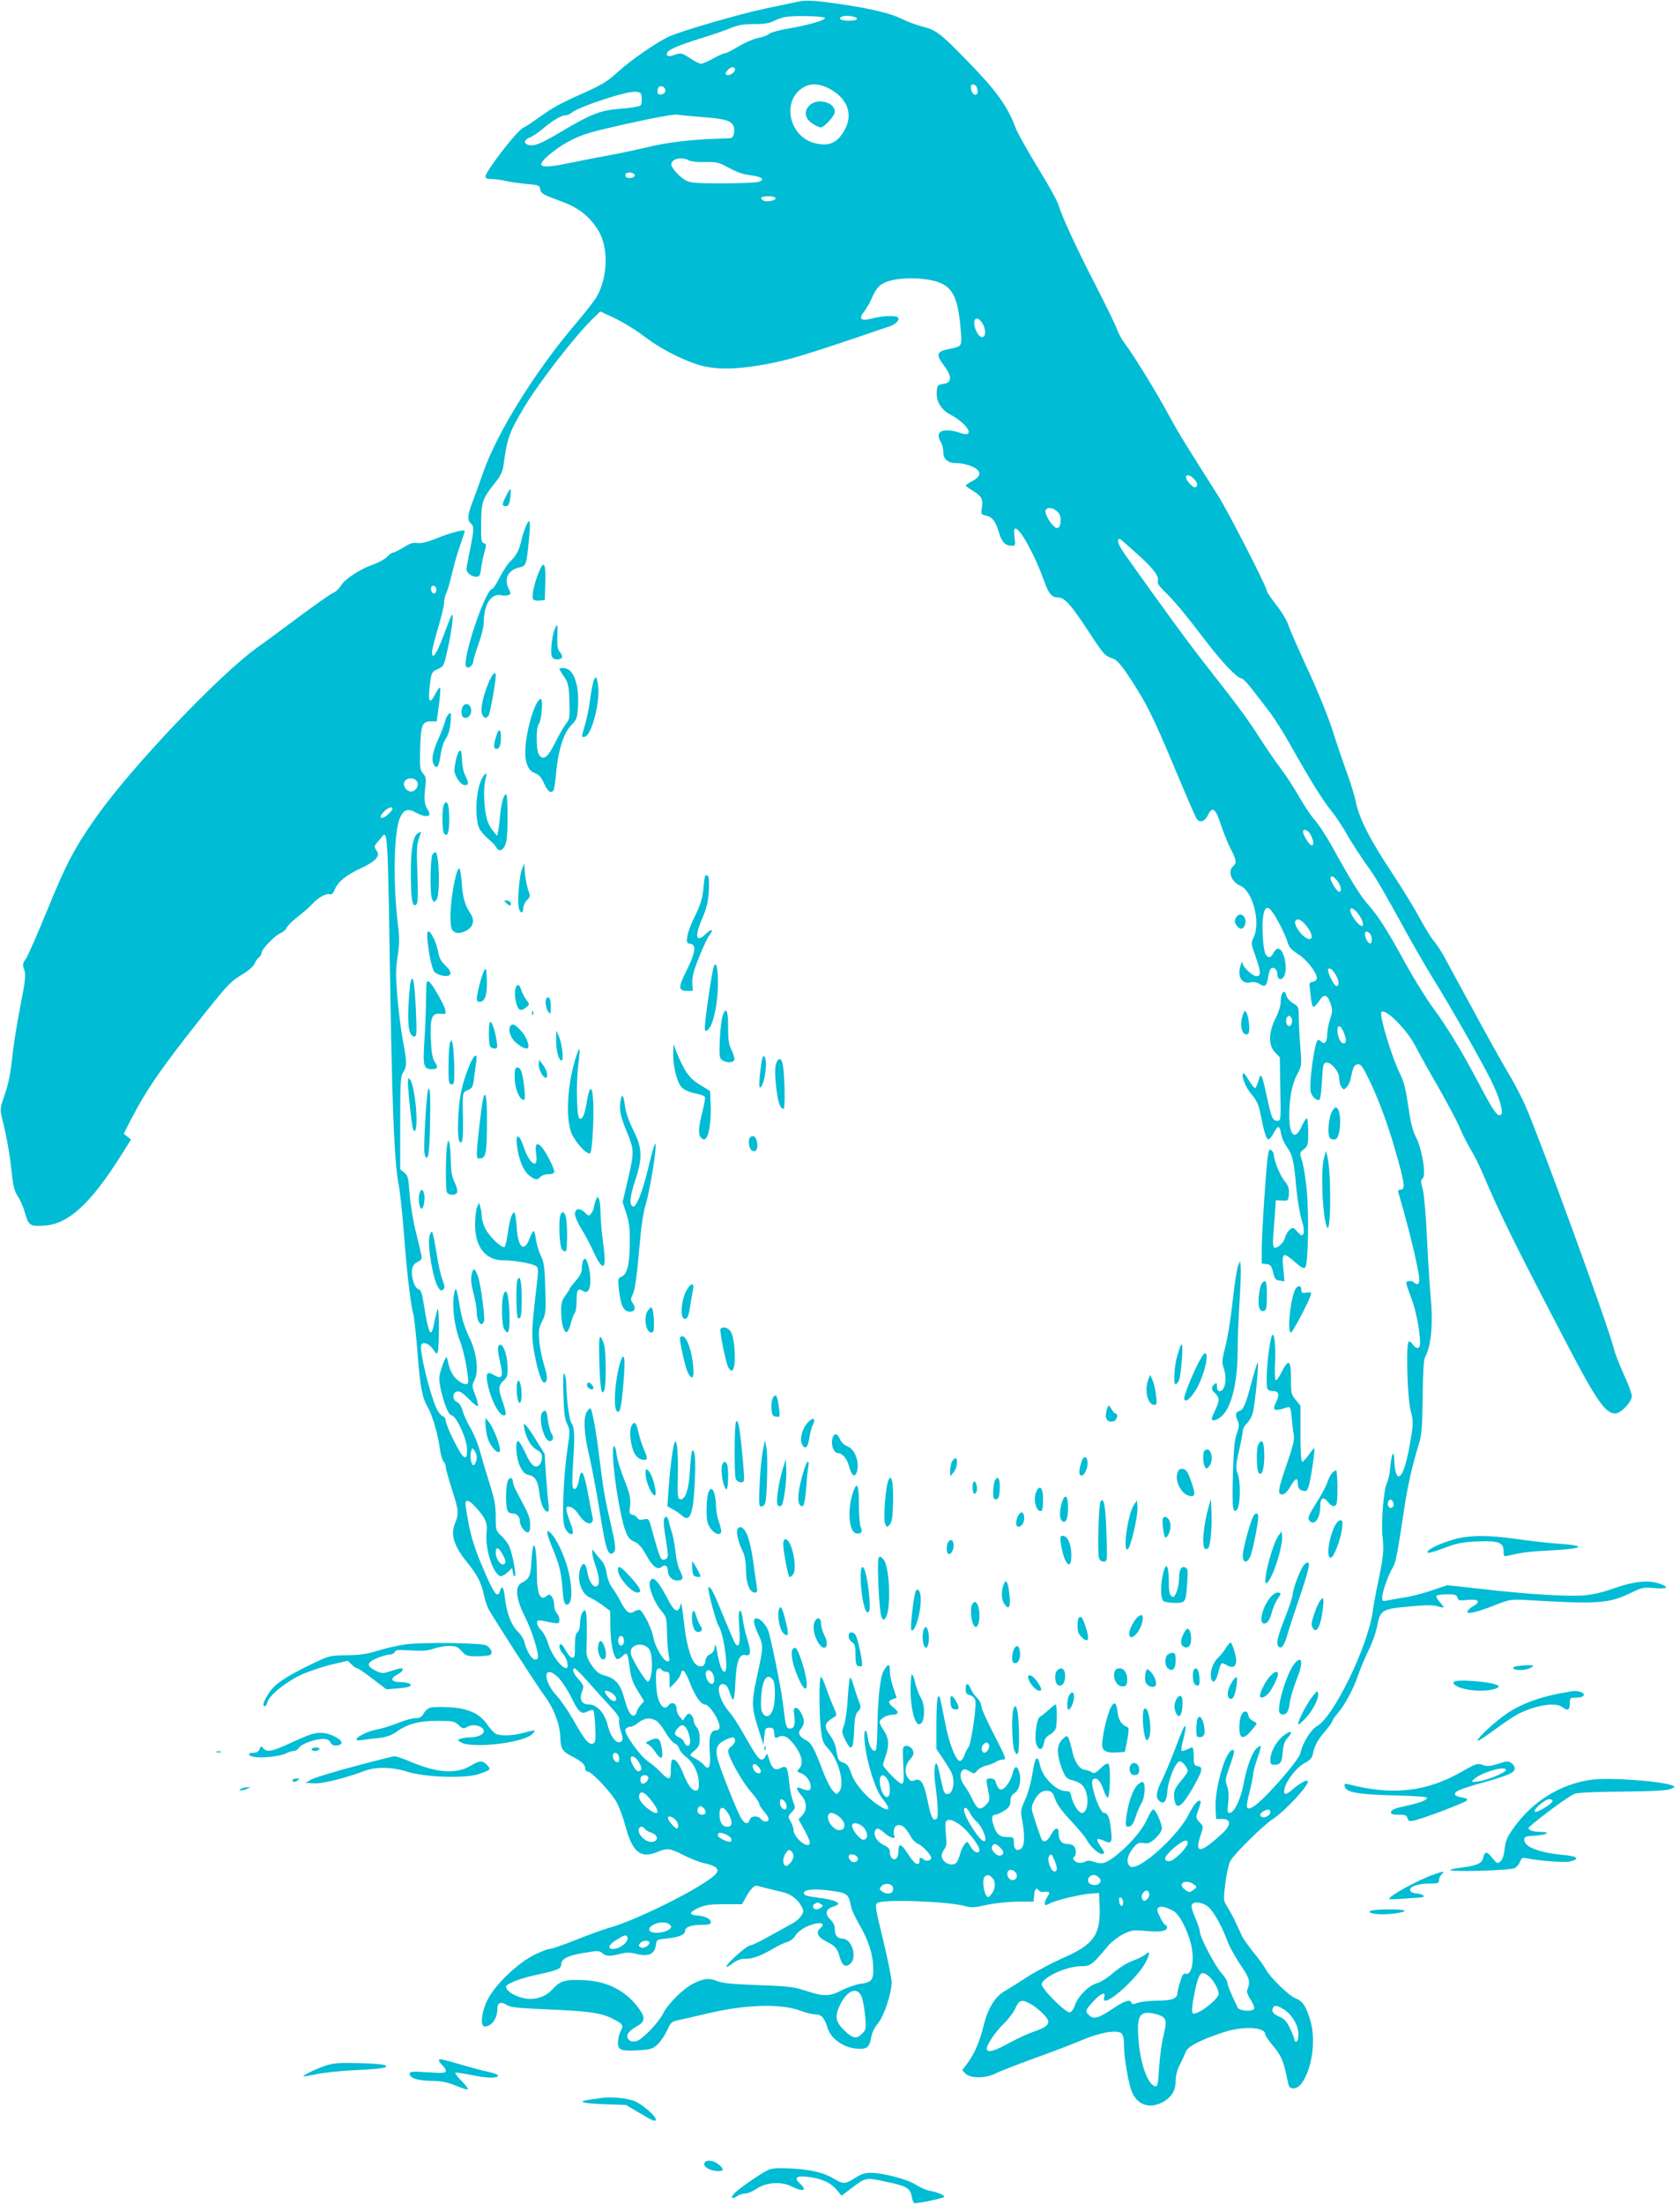 <?xml version="1.0" standalone="no"?>
<!DOCTYPE svg PUBLIC "-//W3C//DTD SVG 20010904//EN"
 "http://www.w3.org/TR/2001/REC-SVG-20010904/DTD/svg10.dtd">
<svg version="1.0" xmlns="http://www.w3.org/2000/svg"
 width="976pt" height="1280pt" viewBox="0 0 976 1280"
 preserveAspectRatio="xMidYMid meet">
<g transform="translate(0,1280) scale(0.1,-0.1)"
fill="#00bcd4" stroke="none">
<path d="M4630 12789 c-25 -5 -108 -23 -185 -39 -151 -32 -477 -127 -553 -160
-71 -31 -229 -140 -305 -210 -55 -51 -91 -73 -198 -121 -146 -65 -175 -82
-269 -149 -36 -26 -72 -49 -81 -53 -32 -11 -219 -253 -219 -283 0 -9 12 -14
36 -14 19 0 54 -5 77 -10 23 -6 78 -14 122 -18 73 -6 80 -9 83 -30 4 -26 14
-32 126 -73 99 -36 163 -87 213 -170 60 -99 54 -272 -12 -385 -13 -23 -66 -90
-117 -150 -235 -275 -457 -631 -539 -863 -20 -58 -49 -137 -63 -174 -30 -77
-32 -109 -11 -127 20 -16 19 -39 -5 -155 -11 -53 -20 -103 -20 -110 0 -21 29
-45 55 -45 21 0 24 6 30 48 3 26 12 68 19 94 13 43 12 48 -3 53 -15 4 -17 20
-16 118 1 124 7 142 90 244 23 30 36 58 40 90 21 158 33 192 121 339 84 141
295 413 397 512 l44 43 84 -39 c46 -22 119 -66 162 -99 93 -71 204 -131 309
-167 103 -35 226 -35 411 -1 124 23 215 50 552 164 66 23 138 47 159 54 40 12
67 40 52 54 -12 12 -96 8 -150 -7 -62 -17 -80 -3 -48 37 12 16 30 44 38 63 33
72 43 85 73 103 70 42 272 40 350 -4 66 -36 91 -108 104 -286 6 -70 1 -77 -58
-88 -86 -15 -92 -32 -39 -101 46 -62 44 -97 -6 -104 -33 -5 -35 -8 -38 -45 -4
-56 25 -105 79 -133 104 -55 149 -139 57 -106 -61 21 -115 19 -123 -6 -4 -12
0 -31 9 -45 9 -13 16 -40 16 -58 0 -46 26 -67 81 -67 24 0 63 -9 87 -20 55
-25 55 -55 0 -85 -21 -11 -38 -22 -38 -25 0 -3 18 -16 41 -30 51 -31 61 -49
53 -99 -6 -37 -5 -39 25 -46 37 -8 55 -33 76 -103 16 -52 36 -72 75 -72 19 0
20 4 14 50 -4 34 -3 50 5 50 28 0 112 -152 165 -300 28 -79 46 -100 82 -100
38 0 74 -40 170 -186 99 -150 102 -153 149 -169 21 -7 45 -33 81 -86 113 -169
149 -241 284 -564 62 -148 117 -276 123 -282 18 -24 47 -14 64 22 26 54 44 41
74 -50 14 -44 40 -108 57 -142 36 -70 38 -85 17 -103 -35 -29 -12 -93 41 -115
70 -29 118 -208 79 -295 -18 -39 -18 -40 9 -114 32 -92 33 -116 5 -116 -22 0
-79 53 -79 74 -1 27 -20 -22 -20 -51 0 -43 25 -67 63 -59 19 4 39 1 54 -9 30
-20 42 -13 49 34 3 21 10 44 14 51 12 20 40 3 40 -24 0 -33 20 -44 37 -21 28
39 4 165 -32 165 -8 0 -21 -11 -27 -25 -13 -29 -33 -32 -46 -7 -14 26 -23 161
-14 217 11 77 36 69 89 -30 24 -44 48 -97 53 -118 9 -29 22 -44 60 -68 49 -30
110 -107 110 -140 0 -11 -9 -19 -22 -21 -13 -2 -22 -9 -21 -18 13 -118 16
-131 26 -127 7 2 21 18 32 35 26 41 47 37 64 -15 13 -36 13 -47 -2 -93 -9 -29
-17 -70 -17 -91 0 -40 -15 -58 -33 -40 -6 6 -14 11 -19 11 -20 0 -57 -266 -42
-307 10 -29 39 -51 51 -39 4 4 10 53 13 109 4 87 8 102 23 105 28 6 77 -51 77
-90 0 -19 6 -42 13 -52 13 -17 14 -17 30 -1 9 9 19 28 22 43 16 76 21 87 42
90 19 3 29 -11 72 -100 61 -128 119 -292 166 -467 37 -135 38 -161 10 -161
-11 0 -15 -6 -11 -17 58 -199 102 -376 120 -485 7 -39 -7 -59 -27 -39 -15 15
-47 14 -47 -1 0 -7 13 -47 29 -88 27 -70 51 -192 51 -261 0 -35 -21 -39 -43
-7 -8 13 -19 19 -23 15 -17 -16 -8 -318 10 -395 17 -66 17 -78 2 -169 -19
-119 -41 -196 -61 -213 -12 -10 -16 -8 -25 15 -5 14 -10 47 -10 71 0 69 -16
44 -23 -35 -3 -39 -12 -80 -19 -93 -19 -35 -36 -231 -26 -313 9 -78 6 -111
-27 -270 -13 -60 -26 -134 -30 -164 -27 -201 -226 -612 -324 -667 -35 -19 -85
-100 -96 -156 -8 -43 -223 -286 -278 -314 -39 -21 -42 -5 -17 90 11 44 20 89
20 100 0 12 11 53 24 91 14 39 22 72 20 74 -2 2 -13 -4 -24 -14 -26 -24 -58
-110 -76 -209 -16 -87 -55 -166 -80 -166 -14 0 -15 9 -9 59 5 40 3 71 -6 96
-12 33 -11 43 14 113 31 87 33 104 13 96 -40 -15 -99 -226 -94 -334 l3 -65 35
0 c53 0 53 -35 2 -83 -130 -120 -165 -123 -126 -8 16 46 16 48 -7 72 -23 25
-23 26 -7 72 10 25 15 48 13 50 -13 13 -38 -15 -71 -80 -69 -133 -297 -333
-339 -298 -27 22 -15 70 28 118 16 17 28 21 51 17 26 -5 38 0 69 28 23 22 37
44 37 58 -1 31 -36 109 -50 109 -6 0 -20 -21 -31 -46 -25 -60 -84 -134 -156
-197 -77 -67 -106 -79 -153 -62 -23 8 -42 10 -51 4 -8 -5 -24 -9 -35 -9 -26 0
-50 25 -34 35 14 8 13 48 -2 63 -7 7 -24 12 -40 12 -30 0 -48 23 -48 64 0 38
-22 32 -45 -12 -21 -39 -43 -48 -55 -22 -4 8 -19 52 -34 97 -26 79 -27 84 -11
117 23 48 48 68 82 64 23 -2 30 -10 43 -48 10 -30 40 -71 92 -126 42 -45 83
-94 91 -110 22 -41 72 -86 92 -82 14 3 13 8 -10 42 -30 44 -27 54 10 38 52
-24 57 -19 50 56 -8 75 -19 102 -41 102 -26 0 -85 173 -65 193 19 19 45 -5 61
-57 9 -26 20 -47 25 -47 14 1 19 181 5 195 -7 7 -21 -1 -45 -24 -31 -30 -38
-33 -55 -22 -11 6 -27 12 -35 12 -30 0 -63 46 -75 106 -7 32 -17 67 -22 78
-10 17 -11 17 -37 -8 -33 -33 -33 -85 -2 -168 21 -53 26 -59 64 -69 54 -15 74
-39 83 -95 7 -51 -7 -94 -31 -94 -19 0 -53 54 -61 96 -5 26 -10 31 -34 31 -52
0 -131 78 -146 143 -17 76 -30 62 -48 -53 -8 -48 -27 -113 -42 -144 -25 -54
-26 -61 -15 -119 15 -85 14 -140 -4 -158 -24 -23 -45 -9 -45 30 0 33 -1 34
-38 34 -45 0 -64 17 -81 72 -13 40 -9 58 14 58 7 0 29 10 49 23 28 17 35 28
36 54 0 23 7 37 24 48 28 19 41 74 28 119 -12 45 -28 42 -40 -7 -14 -55 -57
-104 -76 -88 -8 7 -17 23 -20 36 -5 19 -13 25 -32 25 -28 0 -28 0 -8 -97 5
-26 1 -37 -19 -57 -33 -33 -50 -26 -77 32 -12 26 -33 61 -46 79 -26 34 -31 72
-12 91 8 8 18 7 40 -6 28 -16 30 -16 46 5 9 11 33 24 52 28 19 4 44 14 55 21
11 8 30 14 42 14 21 0 17 10 -52 145 -41 79 -75 155 -75 168 0 13 -11 34 -24
46 -14 13 -30 36 -36 52 -16 37 -30 37 -30 -1 0 -23 5 -31 25 -36 15 -4 28
-16 31 -30 9 -33 -24 -255 -40 -273 -7 -9 -18 -29 -23 -46 -5 -16 -16 -31 -25
-33 -23 -4 -65 102 -88 226 -30 153 -30 153 -40 147 -6 -4 -10 -69 -10 -155
l0 -148 36 -53 c20 -30 42 -66 50 -81 25 -49 12 -128 -21 -128 -19 0 -23 8
-40 90 -8 40 -18 77 -22 84 -12 19 -19 -45 -11 -104 18 -132 21 -207 8 -215
-20 -13 -32 10 -51 106 -22 106 -39 132 -75 119 -19 -8 -26 -5 -39 13 -22 32
-18 72 11 107 23 27 25 35 16 56 -12 25 -47 33 -55 12 -3 -7 -2 -57 1 -110 4
-84 3 -98 -11 -98 -15 0 -107 94 -107 110 0 4 7 27 15 50 22 62 19 105 -10
148 -14 20 -25 42 -25 49 0 18 41 43 72 43 37 0 43 15 15 37 -38 30 -41 42
-13 53 l25 9 -19 57 c-11 31 -20 74 -20 96 0 47 -10 48 -35 6 -22 -36 -36
-164 -38 -350 -1 -58 -5 -110 -10 -114 -14 -14 -38 22 -44 65 -10 73 -27 61
-20 -15 10 -112 62 -281 103 -330 56 -69 42 -84 -30 -34 -67 45 -133 124 -151
181 -14 40 -23 53 -46 61 -29 10 -31 15 -43 87 -4 19 -17 48 -29 65 -44 58
-40 78 18 112 19 10 18 13 -7 70 -14 32 -33 83 -43 112 -9 28 -21 52 -26 52
-11 0 -11 -222 1 -314 7 -56 14 -74 39 -100 62 -64 101 -208 67 -251 -16 -20
-16 -20 -40 7 -13 15 -38 64 -55 110 -49 131 -68 165 -97 180 -41 20 -52 43
-31 66 9 10 17 29 17 41 0 32 -28 81 -46 81 -13 0 -15 -8 -10 -43 8 -53 0 -77
-25 -77 -21 0 -24 9 -39 135 -9 78 -51 294 -82 419 -10 41 -48 86 -73 86 -22
0 -19 -30 11 -94 30 -65 30 -71 -11 -256 -30 -142 -29 -170 13 -299 l27 -85 5
50 c5 44 7 49 30 49 21 0 26 -5 28 -32 3 -30 5 -31 26 -21 31 14 58 -2 96 -54
39 -53 48 -102 25 -128 -17 -19 -17 -20 8 -29 31 -12 57 -48 57 -79 0 -25 -16
-27 -62 -7 -26 10 -22 -9 9 -45 32 -38 33 -83 3 -115 l-21 -22 37 -67 c25 -46
33 -71 26 -78 -21 -21 -92 44 -92 84 0 11 -8 33 -17 49 -16 28 -16 29 6 53 23
24 23 26 8 64 -8 21 -19 70 -22 109 -9 91 -16 101 -49 84 -33 -18 -51 -4 -68
51 -10 35 -13 37 -20 19 -4 -12 -14 -21 -22 -21 -18 0 -36 26 -106 149 -29 52
-66 109 -82 126 -63 73 -84 170 -35 163 16 -2 26 -16 38 -53 21 -62 26 -49 32
78 6 109 24 153 58 144 31 -8 34 16 11 91 -12 37 -24 91 -27 120 -4 31 -11 50
-17 46 -7 -4 -8 -40 -3 -99 7 -91 -1 -120 -23 -92 -5 6 -35 76 -67 154 -57
141 -78 183 -89 173 -8 -8 43 -199 59 -224 31 -47 60 -266 35 -266 -15 0 -28
32 -42 106 -9 52 -13 61 -16 38 -2 -21 -11 -35 -27 -42 -15 -7 -25 -21 -27
-39 -4 -39 -39 -43 -66 -8 -22 28 -47 124 -57 220 -3 33 -9 76 -12 95 -6 33
-6 33 -12 10 -11 -40 -34 -29 -65 30 -64 123 -95 154 -110 113 -11 -27 24
-119 62 -164 34 -40 35 -44 37 -127 0 -48 5 -107 9 -131 8 -39 7 -43 -10 -39
-23 4 -71 89 -79 141 -9 51 -63 157 -81 157 -8 0 -23 -5 -33 -12 -25 -15 -45
0 -76 61 -13 25 -35 61 -49 80 -15 21 -28 55 -32 84 -5 33 -15 58 -33 77 -14
15 -31 36 -38 46 -11 18 -12 18 -12 -2 -1 -11 8 -47 19 -79 24 -69 26 -111 5
-119 -20 -7 -44 30 -53 84 -9 55 -27 61 -42 15 -20 -61 9 -145 57 -164 15 -6
48 -26 73 -44 l45 -34 1 -94 c1 -88 15 -162 35 -183 5 -6 19 -1 34 14 29 27
31 25 44 -74 7 -51 19 -84 47 -128 l36 -59 -20 -22 c-11 -12 -22 -31 -24 -42
-2 -11 -10 -20 -18 -20 -18 0 -35 33 -55 107 -20 74 -51 110 -108 125 -37 10
-52 22 -79 60 -26 39 -32 57 -31 93 4 90 3 195 -3 214 -6 19 -7 19 -20 1 -8
-10 -14 -38 -14 -61 0 -25 -6 -47 -15 -54 -11 -9 -15 -32 -15 -82 0 -59 -2
-69 -17 -66 -9 2 -25 20 -36 41 -10 20 -23 37 -28 37 -16 0 -10 -33 11 -55 11
-11 23 -35 26 -53 17 -84 -84 18 -112 113 -8 29 -26 62 -39 75 -14 13 -25 32
-25 43 0 16 5 18 33 13 96 -20 97 -20 97 7 0 13 -7 30 -15 37 -8 7 -15 27 -15
44 0 43 -24 76 -41 59 -38 -38 -60 7 -60 122 0 174 -23 234 -31 81 -5 -89 -13
-107 -57 -129 -41 -20 -35 -90 18 -196 42 -82 86 -225 75 -242 -18 -30 -60 22
-78 96 -4 16 -22 44 -40 61 -36 35 -64 109 -73 196 -6 59 -17 74 -28 38 -15
-48 -36 -19 -109 156 -49 116 -68 187 -90 331 -7 47 12 48 54 3 60 -65 73 -95
67 -151 -11 -88 35 -236 78 -253 8 -3 27 6 42 20 l28 26 5 -28 c3 -16 8 -24
12 -18 7 11 -13 120 -32 169 -6 17 -27 44 -45 62 -34 31 -35 34 -35 113 0 64
-7 102 -34 188 -19 59 -44 143 -56 187 -11 44 -37 107 -56 139 -19 32 -40 78
-46 101 -7 26 -19 45 -32 51 -30 13 -29 58 1 62 16 2 35 -11 67 -44 25 -26 49
-45 52 -41 4 4 -3 32 -14 62 -21 53 -21 58 -6 88 27 52 14 162 -31 252 -23 48
-41 103 -51 161 -21 126 -26 138 -36 89 -13 -68 2 -193 33 -270 23 -59 49
-186 49 -241 0 -23 -33 -16 -67 15 -19 17 -36 46 -43 72 -6 24 -12 49 -14 54
-5 15 -35 -63 -43 -107 -8 -54 44 -228 69 -228 27 0 88 -131 91 -193 3 -81
-20 -68 -75 43 -27 52 -48 105 -48 117 0 12 -8 24 -19 28 -10 3 -28 27 -39 53
-40 94 -96 330 -85 359 9 23 46 10 69 -24 21 -31 22 -32 28 -10 8 30 8 252 -1
244 -3 -4 -11 -35 -18 -69 -20 -112 -34 -88 -65 109 -9 55 -16 72 -30 76 -23
6 -44 77 -35 118 4 19 16 34 31 39 13 5 24 16 24 25 0 8 -14 70 -31 137 -18
70 -34 167 -39 230 -7 96 -10 110 -31 127 l-24 19 0 269 c0 239 2 272 18 296
22 33 21 59 -2 182 -11 55 -25 168 -32 251 -11 125 -10 166 1 239 11 71 11
106 2 184 -30 241 -24 548 13 624 22 46 44 53 92 27 59 -32 95 -25 70 14 -22
34 -25 61 -17 128 7 55 5 66 -12 85 -18 20 -20 33 -17 146 4 139 12 157 64
157 l32 0 13 95 c7 53 10 98 7 101 -3 3 -15 -12 -27 -35 -31 -61 -43 -53 -35
27 9 93 12 101 49 116 30 13 35 20 49 82 31 130 46 247 31 232 -3 -3 -24 -57
-47 -119 -41 -109 -67 -147 -67 -96 0 13 16 76 35 140 19 63 35 129 35 147 0
17 6 43 14 58 7 15 21 63 31 107 10 44 30 117 46 162 16 45 29 84 29 88 0 12
-76 -7 -161 -41 -60 -24 -95 -32 -116 -28 -22 4 -41 -2 -78 -25 -27 -17 -55
-31 -62 -31 -7 0 -22 -11 -35 -25 -13 -13 -49 -33 -80 -44 -76 -26 -164 -84
-188 -123 -10 -17 -31 -37 -47 -43 -15 -7 -103 -68 -194 -136 -91 -68 -202
-150 -246 -181 -225 -163 -724 -688 -930 -978 -127 -179 -178 -275 -287 -543
-58 -142 -115 -271 -126 -287 -19 -26 -20 -34 -9 -63 10 -29 7 -59 -24 -218
-20 -101 -41 -236 -47 -299 -8 -80 -20 -142 -41 -203 -30 -88 -30 -89 -15
-150 25 -98 45 -214 55 -316 8 -73 16 -102 35 -130 14 -20 33 -64 42 -99 20
-71 30 -77 118 -70 136 11 264 130 436 402 l61 97 -21 17 -21 17 38 75 c95
184 183 311 429 620 144 180 152 188 237 240 26 17 51 40 56 53 5 12 16 29 25
36 9 7 16 20 16 27 0 21 76 100 110 114 16 7 32 21 35 31 4 10 32 39 63 63 31
24 71 58 87 76 36 39 82 63 101 56 10 -4 20 5 29 28 19 45 65 83 152 123 40
18 80 44 89 58 14 21 14 26 0 47 -14 22 -13 25 16 57 55 61 48 160 68 -1014
11 -606 23 -868 46 -985 8 -41 21 -165 30 -275 16 -220 39 -421 55 -475 5 -19
16 -118 24 -220 16 -207 27 -267 61 -325 27 -47 59 -160 70 -242 4 -31 13 -63
20 -71 8 -7 14 -22 14 -33 0 -11 16 -68 35 -128 40 -122 42 -143 19 -197 -28
-67 -8 -133 72 -231 55 -67 81 -118 95 -185 6 -29 18 -66 27 -83 21 -42 277
-439 325 -504 55 -74 89 -163 92 -238 2 -70 12 -86 69 -115 54 -27 76 -47 76
-70 0 -10 7 -18 15 -18 22 0 131 -115 165 -174 16 -27 41 -93 55 -148 42 -150
88 -185 188 -143 53 22 73 19 148 -20 38 -19 90 -40 117 -46 66 -14 91 -32 76
-56 -36 -61 -461 -277 -634 -323 -25 -7 -106 -36 -181 -66 -75 -30 -145 -54
-156 -54 -10 0 -50 -15 -88 -34 -99 -48 -233 -178 -275 -266 -34 -73 -41 -150
-14 -150 41 0 74 47 74 107 0 31 22 39 54 18 21 -14 66 -19 239 -26 238 -10
310 -20 378 -55 59 -30 63 -36 44 -73 -8 -17 -15 -46 -15 -65 0 -44 19 -51
126 -44 65 4 79 9 105 34 16 15 41 52 54 80 24 51 26 53 82 64 32 7 102 23
156 36 220 52 427 58 537 15 30 -11 70 -21 87 -21 36 0 52 -19 72 -82 22 -66
103 -118 186 -118 44 0 56 12 66 65 5 29 20 60 38 81 36 41 81 176 81 242 -1
26 -23 137 -50 247 -45 182 -47 201 -33 212 31 24 421 9 514 -19 32 -9 53 -8
121 8 47 10 124 18 178 19 l95 0 3 38 c3 36 14 47 27 27 4 -6 14 -10 23 -9 41
4 45 0 28 -26 -9 -13 -16 -31 -16 -40 0 -14 3 -14 30 0 36 19 179 53 240 57
l45 3 3 -69 c8 -174 -31 -230 -218 -311 -62 -28 -155 -77 -206 -110 -50 -33
-105 -67 -121 -76 -60 -32 -103 -101 -128 -202 -24 -97 -54 -167 -99 -227
l-26 -34 20 -21 c29 -28 119 -27 176 3 23 12 122 50 220 86 99 35 224 83 278
106 108 46 204 62 231 40 10 -8 15 -31 15 -70 0 -72 25 -217 46 -270 30 -73
97 -99 170 -64 56 27 84 68 84 125 0 32 8 65 24 96 14 27 29 61 35 76 12 31
81 67 215 112 113 38 246 33 246 -10 0 -7 19 -35 41 -62 46 -53 63 -88 79
-160 6 -26 12 -58 15 -70 7 -32 48 -30 74 3 63 81 88 254 53 370 -26 84 -43
110 -87 128 -40 17 -147 122 -171 167 -9 18 -40 61 -70 97 -29 36 -60 79 -68
96 -8 17 -26 56 -40 86 -14 30 -36 70 -48 89 -21 33 -21 37 -9 135 8 62 20
112 31 131 30 47 191 205 245 240 74 48 218 205 202 221 -7 8 -46 -14 -85 -47
-37 -33 -52 -36 -52 -14 0 45 68 139 120 165 27 14 42 29 46 48 11 53 28 85
71 135 24 28 43 55 43 60 0 5 13 24 29 43 41 46 96 147 121 224 12 36 39 99
59 141 21 41 44 105 51 141 18 96 27 103 185 117 91 9 140 9 164 2 19 -6 36
-9 38 -7 2 1 -8 15 -22 30 -14 15 -23 32 -20 37 4 5 31 9 62 9 46 0 56 -3 60
-19 4 -17 12 -19 58 -14 64 7 80 -9 36 -35 -17 -9 -33 -23 -36 -31 -8 -20 51
-7 160 36 88 34 92 35 195 29 403 -24 468 -19 592 41 68 33 78 35 141 29 74
-7 88 5 30 25 -65 23 -148 15 -263 -25 -75 -27 -129 -39 -190 -43 -99 -6 -326
8 -593 39 l-189 21 -91 -31 c-51 -17 -123 -36 -162 -41 -38 -6 -82 -14 -97
-17 -25 -6 -28 -4 -28 19 0 30 34 126 61 172 18 30 25 65 69 355 19 128 47
246 85 370 14 43 18 100 20 266 1 133 6 218 14 231 37 71 48 197 31 368 -5 55
-14 201 -20 325 -6 132 -16 248 -24 280 -13 48 -13 56 -1 66 22 16 -4 173 -39
239 -19 37 -31 85 -45 181 -14 99 -26 145 -49 190 -47 96 -119 334 -107 355
19 29 152 -104 200 -201 15 -30 75 -138 133 -238 57 -101 113 -207 124 -235
11 -28 37 -81 59 -118 22 -36 55 -102 73 -145 99 -234 190 -418 490 -992 171
-328 223 -402 280 -402 32 0 96 67 96 100 0 15 -20 71 -45 124 -25 54 -53 125
-61 159 -35 137 -419 1190 -512 1404 -22 51 -68 138 -101 193 -34 56 -122 214
-197 353 -76 139 -152 280 -171 315 -19 35 -47 78 -62 95 -16 18 -52 77 -82
132 -29 55 -102 174 -162 265 -127 191 -191 316 -211 415 -8 39 -33 117 -54
175 -21 58 -58 165 -81 239 -24 75 -86 229 -141 347 -54 117 -106 235 -115
263 -9 27 -41 81 -71 118 -29 37 -54 74 -54 80 0 23 -227 466 -286 558 -178
280 -230 364 -283 462 -67 126 -207 353 -255 416 -18 24 -39 61 -46 83 -7 21
-62 134 -121 249 -115 223 -202 412 -219 473 -5 20 -59 118 -120 217 -61 99
-120 205 -131 235 -44 119 -109 210 -259 365 -174 180 -199 200 -282 221 -34
9 -84 27 -110 40 -66 34 -171 60 -333 85 -178 27 -229 30 -285 18z m163 -94
c-3 -14 -99 -41 -213 -61 -52 -8 -103 -23 -112 -31 -10 -9 -39 -19 -65 -24
-26 -5 -77 -27 -113 -49 -36 -22 -72 -40 -80 -40 -7 0 -37 -13 -67 -30 -29
-16 -61 -30 -70 -30 -10 0 -38 14 -62 30 -48 33 -57 35 -96 20 -31 -12 -47 -6
-39 14 7 18 73 46 204 86 58 18 131 43 162 56 45 19 76 24 138 24 56 0 91 5
113 17 18 9 48 20 67 24 52 10 235 6 233 -6z m185 -2 c2 -9 -11 -13 -47 -13
-48 0 -67 12 -38 24 22 9 80 1 85 -11z m-708 -298 c0 -17 -36 -39 -51 -29 -7
4 -4 13 7 25 20 23 44 25 44 4z m557 -115 c96 -55 128 -142 83 -229 -41 -81
-95 -105 -182 -81 -143 40 -186 239 -69 317 48 33 103 30 168 -7z m847 14 c10
-26 7 -44 -8 -44 -14 0 -26 21 -26 46 0 19 26 18 34 -2z m-1809 -19 c0 -13 -8
-21 -22 -23 -17 -3 -23 2 -23 16 0 10 3 22 7 26 13 13 38 1 38 -19z m-137 -44
c2 -18 -1 -38 -7 -44 -5 -5 -55 -14 -110 -18 -122 -9 -176 -30 -351 -134 -95
-57 -141 -78 -168 -79 -47 -1 -58 29 -15 45 15 5 49 28 74 49 59 50 109 80
133 80 11 0 27 6 35 14 38 34 317 127 371 123 32 -2 35 -5 38 -36z m353 -111
c129 -10 163 -20 179 -49 12 -23 4 -70 -14 -73 -6 -1 -45 -3 -86 -4 -142 -4
-295 -23 -395 -48 -55 -13 -152 -34 -215 -46 -63 -11 -170 -32 -237 -46 -186
-39 -212 -25 -108 59 78 62 159 102 265 128 222 54 438 98 465 93 17 -3 82 -9
146 -14z m-78 -252 c12 -6 55 -11 95 -9 67 1 78 -2 137 -34 45 -25 82 -38 126
-43 67 -8 88 -27 42 -39 -15 -4 -109 -8 -208 -8 -151 0 -185 3 -211 17 -35 19
-84 73 -84 92 0 34 59 48 103 24z m-316 -84 c5 -14 -30 -24 -47 -14 -7 4 -9
13 -5 19 8 15 47 10 52 -5z m818 -134 c7 -11 -35 -23 -61 -18 -9 1 -19 9 -22
16 -5 15 74 17 83 2z m1200 -724 c23 -34 24 -79 3 -84 -20 -4 -48 44 -48 83 0
32 24 33 45 1z m1234 -910 c21 -23 22 -46 1 -46 -14 0 -50 42 -50 57 0 21 24
15 49 -11z m-800 -184 c14 -11 23 -29 23 -50 1 -41 -15 -60 -36 -42 -27 21
-58 80 -52 95 7 20 39 19 65 -3z m466 -248 c97 -87 131 -133 121 -161 -4 -10
10 -30 38 -57 54 -51 124 -135 243 -292 94 -122 181 -214 205 -214 8 0 37 -30
65 -67 29 -38 74 -96 100 -130 26 -34 79 -118 117 -185 114 -204 193 -330 236
-382 23 -28 60 -82 82 -120 40 -71 93 -152 167 -256 21 -31 87 -146 147 -255
59 -110 147 -263 195 -341 101 -162 278 -473 337 -590 51 -101 78 -192 63
-207 -19 -19 -44 17 -131 183 -103 194 -185 329 -271 445 -36 50 -106 162
-154 250 -108 196 -159 277 -219 343 -44 51 -95 132 -211 342 -32 57 -75 122
-95 145 -21 22 -62 84 -93 138 -31 54 -78 126 -104 160 -26 33 -79 111 -119
172 -75 118 -129 191 -312 424 -96 121 -262 348 -476 650 -41 58 -52 91 -30
91 2 0 47 -39 99 -86z m-4070 -209 c0 -10 -5 -20 -11 -22 -13 -4 -27 24 -18
38 9 15 29 4 29 -16z m-115 -1110 c16 -19 4 -52 -22 -61 -30 -9 -62 29 -48 57
13 22 52 25 70 4z m-140 -162 c0 -12 -43 -53 -57 -53 -19 0 -16 10 9 37 20 22
48 31 48 16z m5335 -153 c17 -33 20 -60 5 -60 -12 0 -50 59 -50 78 0 23 30 12
45 -18z m154 -266 c22 -28 28 -64 11 -64 -12 0 -50 59 -50 78 0 20 17 14 39
-14z m142 -225 c24 -58 -13 -46 -52 17 -26 43 -16 64 16 34 13 -12 29 -35 36
-51z m-322 -36 c48 -58 38 -102 -13 -62 -31 24 -60 75 -51 89 12 19 34 10 64
-27z m369 -45 c14 -14 16 -58 2 -58 -12 0 -30 33 -30 54 0 19 11 21 28 4z
m-192 -251 c16 -30 12 -63 -6 -52 -17 10 -51 85 -44 96 8 13 31 -6 50 -44z
m40 -322 c18 -44 18 -65 -1 -65 -17 0 -35 39 -35 76 0 35 19 30 36 -11z
m-5036 -2466 c0 -24 -10 -49 -20 -49 -12 0 -21 48 -14 77 7 25 8 25 20 8 8
-11 14 -27 14 -36z m5324 -266 c9 -22 -10 -41 -25 -26 -13 13 -5 43 10 43 5 0
12 -8 15 -17z m-5171 -307 c15 -29 17 -40 8 -49 -17 -17 -51 26 -51 65 0 39
18 32 43 -16z m702 -496 c0 -13 -6 -25 -12 -27 -16 -6 -27 21 -19 43 9 23 31
11 31 -16z m143 -44 c28 -28 25 -183 -4 -193 -11 -4 -90 124 -99 160 -13 51
62 75 103 33z m-357 -188 c35 -40 93 -104 127 -141 47 -50 63 -74 59 -88 -3
-11 2 -40 10 -65 11 -32 12 -49 5 -56 -26 -26 -64 18 -83 97 -17 66 -62 115
-106 115 -43 0 -59 27 -42 75 12 31 11 36 -19 70 -31 34 -42 65 -23 65 4 0 37
-33 72 -72z m434 62 c3 -5 15 -10 26 -10 16 0 19 -7 19 -47 l0 -47 29 28 c16
16 32 39 36 53 9 38 24 23 55 -56 28 -72 62 -121 85 -121 26 0 85 -89 85 -130
0 -13 -7 -20 -20 -20 -32 0 -43 -36 -37 -120 7 -88 -3 -117 -31 -84 -9 12 -32
29 -49 38 -18 9 -33 19 -33 22 0 3 12 16 28 29 22 19 27 32 27 68 0 29 -6 52
-17 64 -10 11 -18 29 -18 40 0 11 -7 26 -15 33 -13 11 -19 9 -32 -10 l-16 -23
-19 23 c-10 12 -18 33 -18 46 0 32 -29 43 -47 18 -19 -26 -45 -8 -60 42 -13
43 -17 157 -6 167 9 10 21 9 28 -3z m295 -19 c15 -28 12 -61 -5 -61 -17 0 -35
30 -35 59 0 26 26 27 40 2z m-895 -26 c19 -20 52 -70 73 -112 43 -89 60 -103
96 -83 14 7 29 10 33 6 4 -3 9 -47 11 -96 4 -79 2 -91 -13 -97 -24 -9 -49 21
-115 139 -30 51 -72 114 -96 139 -86 94 -76 190 11 104z m1245 -11 c15 -17 16
-120 2 -168 -12 -42 -39 -57 -58 -31 -12 15 -15 38 -12 95 6 105 33 147 68
104z m-932 -80 c24 -17 30 -44 9 -44 -13 0 -36 21 -51 48 -10 17 15 15 42 -4z
m252 -157 c13 -7 38 -37 55 -67 17 -30 41 -59 53 -65 13 -5 25 -20 28 -32 3
-12 22 -34 41 -49 43 -32 72 -94 73 -151 0 -36 -3 -43 -19 -43 -22 0 -46 33
-76 109 -23 55 -47 82 -61 68 -4 -4 -7 -30 -7 -57 1 -61 -10 -63 -58 -14 -18
20 -53 49 -75 64 -49 35 -139 162 -131 184 4 9 15 16 25 16 11 0 30 8 43 19
43 33 70 38 109 18z m186 -62 c18 -45 18 -85 0 -85 -8 0 -18 9 -21 21 -4 11
-18 24 -31 29 -28 11 -30 26 -7 52 24 27 42 22 59 -17z m274 -55 c0 -11 -9
-25 -20 -32 -11 -7 -20 -20 -20 -29 0 -32 80 -176 130 -233 27 -31 50 -63 50
-71 0 -8 14 -30 31 -49 30 -34 32 -56 5 -56 -8 0 -19 7 -26 15 -18 22 -57 19
-65 -5 -10 -32 -33 -23 -55 20 -32 63 -117 280 -131 333 -15 60 -4 87 42 110
45 22 59 21 59 -3z m1476 -25 c6 -16 -12 -45 -28 -45 -15 0 -21 30 -8 45 16
19 29 19 36 0z m-2151 -65 c3 -11 3 -25 0 -30 -10 -16 -35 8 -35 31 0 25 27
24 35 -1z m119 -39 c13 -22 15 -36 8 -43 -14 -14 -29 -3 -47 33 -30 56 6 66
39 10z m706 -48 c0 -20 -28 -16 -40 7 -16 30 -2 45 21 24 10 -9 19 -23 19 -31z
m-655 -33 c8 -13 -13 -40 -31 -40 -14 0 -19 31 -7 43 10 10 31 8 38 -3z m1389
-12 c19 -26 21 -94 4 -104 -15 -9 -36 21 -44 63 -11 59 11 82 40 41z m-1402
-90 c8 -7 27 -29 42 -49 45 -61 29 -79 -30 -34 -39 30 -58 60 -50 81 7 17 17
18 38 2z m806 -40 c7 -7 12 -20 12 -31 0 -30 -34 -16 -38 16 -4 29 6 35 26 15z
m-470 -40 c18 -18 14 -38 -7 -38 -23 0 -35 15 -27 35 7 18 18 19 34 3z m142
-30 c28 -47 27 -78 -5 -78 -29 0 -45 26 -45 74 0 46 23 48 50 4z m1406 0 c9
-18 27 -40 39 -50 27 -21 60 -97 47 -110 -11 -11 -43 24 -86 96 -35 59 -45 96
-26 96 5 0 17 -14 26 -32z m1744 7 c0 -21 -39 -40 -54 -25 -8 8 -6 15 8 26 25
18 46 18 46 -1z m-2512 -21 c47 -33 51 -84 7 -84 -28 0 -65 43 -65 76 0 28 24
32 58 8z m-946 -21 c19 -17 25 -53 9 -53 -11 0 -51 48 -51 61 0 14 22 10 42
-8z m1655 -32 c44 -32 113 -120 113 -145 0 -25 -28 -19 -47 12 -9 15 -18 29
-20 31 -8 11 -34 -26 -44 -63 -6 -22 -16 -47 -21 -53 -15 -18 -48 -16 -70 4
-22 20 -23 42 -2 72 13 18 15 36 9 86 -3 36 -4 69 0 75 11 18 41 11 82 -19z
m-557 -18 c25 -33 23 -68 -5 -68 -20 0 -65 57 -65 81 0 25 47 15 70 -13z m238
-1 c9 -11 25 -33 34 -51 9 -17 28 -35 41 -40 25 -10 77 -65 77 -82 0 -15 -30
-23 -43 -10 -16 16 -28 13 -25 -6 2 -10 -4 -19 -12 -20 -9 -2 -30 20 -54 57
-39 62 -56 68 -56 22 0 -15 -4 -33 -9 -41 -14 -22 -41 -5 -41 27 0 23 -7 32
-35 45 -38 18 -62 56 -52 81 9 23 22 20 61 -15 32 -27 66 -33 50 -8 -3 6 -3
21 0 35 8 29 38 32 64 6z m-1511 -5 c4 -7 22 -17 38 -22 40 -14 42 -49 3 -53
-33 -4 -78 36 -78 68 0 22 24 27 37 7z m500 -54 c9 -24 -6 -27 -42 -10 -34 16
-42 27 -29 40 9 9 65 -14 71 -30z m2653 -27 c0 -25 -80 -106 -106 -106 -43 0
-31 29 34 84 46 37 72 46 72 22z m-1090 -26 c24 -24 25 -39 4 -47 -21 -8 -59
30 -51 51 8 21 23 20 47 -4z m-1200 -50 c0 -25 -34 -65 -48 -56 -17 10 -15 48
4 74 13 18 19 21 30 11 8 -6 14 -19 14 -29z m369 -4 c17 -20 -13 -43 -34 -26
-8 7 -15 19 -15 26 0 18 34 18 49 0z m1147 -21 c18 -43 18 -65 1 -65 -24 0
-48 75 -30 93 11 11 13 9 29 -28z m-226 -70 c16 -20 6 -45 -19 -45 -20 0 -37
32 -26 50 9 15 31 12 45 -5z m-136 -31 c22 -21 20 -67 -4 -95 -17 -21 -21 -22
-30 -9 -18 28 -24 101 -9 111 19 12 25 11 43 -7z m621 0 c21 -22 1 -46 -34
-42 -43 5 -38 57 6 58 6 0 19 -7 28 -16z m551 -39 c19 -15 19 -15 0 -30 -25
-19 -29 -19 -56 3 -42 34 12 60 56 27z m-1748 -19 c7 -33 -31 -46 -63 -22 -17
12 -17 16 -5 30 18 22 64 17 68 -8z m-723 -6 c28 -7 66 -16 86 -21 45 -11 85
-42 105 -81 14 -27 14 -32 -1 -55 -9 -14 -29 -31 -43 -40 -15 -8 -74 -41 -132
-73 -58 -33 -113 -60 -123 -60 -19 0 -137 -106 -137 -122 0 -5 16 3 36 18 22
17 47 27 67 27 45 -2 91 14 160 54 32 20 73 39 91 44 18 5 38 21 47 37 9 16
37 38 62 50 70 33 124 27 82 -8 -27 -22 -13 -53 33 -75 54 -27 66 -40 81 -93
14 -51 34 -62 62 -36 41 37 7 144 -46 144 -30 0 -45 19 -45 55 0 21 -9 40 -25
55 -34 32 -29 62 13 75 17 5 32 13 32 17 0 12 -39 25 -96 33 -86 11 -104 16
-104 30 0 20 58 26 143 15 111 -14 116 -18 132 -96 3 -17 24 -62 46 -100 53
-90 81 -175 82 -252 2 -74 -8 -86 -78 -95 -25 -4 -72 -20 -105 -37 -73 -37
-102 -37 -205 -4 -71 24 -103 28 -280 34 -152 6 -210 11 -240 24 -44 19 -78
15 -139 -16 -57 -29 -144 -115 -172 -170 -30 -59 -123 -155 -158 -164 -19 -4
-33 -2 -43 9 -21 21 -4 50 47 78 50 28 51 51 6 111 -72 95 -175 148 -301 156
-114 7 -149 -2 -188 -45 -38 -43 -82 -63 -137 -63 -62 0 -140 40 -140 71 0 17
84 49 182 70 115 24 138 34 138 57 0 34 36 53 130 69 83 14 92 14 109 -1 21
-19 45 -20 106 -4 35 9 55 9 94 -1 68 -17 104 -1 111 49 5 35 5 35 65 41 67 6
105 22 105 44 0 22 34 35 94 35 43 0 56 4 56 15 0 19 -33 36 -77 39 -53 3 -51
20 6 45 40 17 70 21 151 21 l101 0 17 31 c30 55 54 81 71 76 9 -3 39 -10 66
-17z m2211 -25 c6 -16 -12 -45 -28 -45 -15 0 -21 30 -8 45 16 19 29 19 36 0z
m-151 -53 c0 -31 -19 -28 -23 4 -3 18 0 25 10 22 7 -3 13 -14 13 -26z m-1755
-12 c13 -9 13 -11 0 -20 -8 -5 -20 -10 -27 -10 -19 0 -27 21 -12 31 18 11 21
11 39 -1z m2250 -16 c32 -27 82 -118 115 -209 11 -27 43 -86 73 -129 54 -80
57 -95 37 -147 -3 -8 6 -32 20 -53 14 -21 24 -45 21 -53 -8 -19 -86 -14 -96 7
-38 78 -60 133 -60 147 0 8 -15 32 -34 53 -38 42 -126 211 -126 242 0 11 -12
47 -26 79 -15 32 -24 65 -21 74 10 24 62 18 97 -11z m-208 -20 c33 -17 69 -77
98 -164 35 -102 19 -221 -26 -203 -8 3 -18 -13 -28 -48 -9 -29 -16 -58 -16
-65 0 -32 -31 -44 -113 -44 -44 0 -96 -6 -115 -12 -28 -10 -36 -10 -39 0 -8
22 -37 13 -113 -38 -79 -53 -108 -60 -134 -34 -23 22 -21 29 25 79 44 48 75
60 64 25 -25 -80 181 93 240 201 28 53 27 73 -2 46 -10 -8 -43 -25 -74 -36
-32 -12 -81 -43 -113 -71 -31 -27 -73 -54 -94 -59 -47 -13 -109 -75 -127 -127
-7 -22 -21 -41 -30 -42 -23 -5 -168 140 -163 164 8 42 146 104 230 104 54 0
64 8 156 119 19 22 58 52 87 67 49 24 60 25 129 19 85 -8 126 -2 126 20 0 8
-4 15 -10 15 -5 0 -20 21 -31 46 -19 38 -20 47 -8 55 15 9 38 4 81 -17z
m-2918 -85 c25 -23 -54 -55 -104 -42 -31 8 -20 36 20 50 35 12 66 9 84 -8z
m-250 -68 c15 -24 -40 -71 -83 -71 -35 0 -24 27 22 54 46 28 53 30 61 17z
m129 -36 c-3 -18 -37 -35 -52 -25 -12 7 -13 11 -1 25 14 17 56 17 53 0z m3259
-202 c24 -26 48 -71 48 -93 0 -33 -132 -132 -151 -113 -6 6 -4 40 6 94 20 105
33 139 54 139 10 0 29 -12 43 -27z m-2024 -117 c7 -22 15 -72 19 -112 5 -68 4
-74 -20 -97 -32 -33 -55 -27 -107 25 -47 47 -51 79 -19 145 43 88 104 107 127
39z m973 -32 c45 -23 109 -84 109 -104 0 -24 -18 -37 -84 -60 -32 -11 -91 -38
-132 -60 -93 -52 -133 -64 -141 -44 -7 19 47 101 103 155 25 24 54 63 64 87
21 46 35 50 81 26z m1476 -34 c46 -28 84 -89 86 -140 1 -27 -3 -44 -10 -47 -7
-3 -13 1 -13 9 0 7 -11 37 -25 66 -19 40 -33 56 -59 67 -39 17 -50 30 -42 50
7 20 25 19 63 -5z m-735 -30 c54 -16 60 -34 38 -120 -10 -40 -22 -124 -26
-187 -6 -94 -9 -113 -22 -111 -45 9 -90 138 -99 285 -9 134 12 159 109 133z"/>
<path d="M4701 12186 c-32 -34 -25 -74 18 -103 19 -13 41 -23 49 -23 21 0 82
68 82 91 0 57 -105 82 -149 35z"/>
<path d="M3780 2693 c-32 -14 -33 -16 -15 -25 11 -5 29 -23 40 -41 33 -51 49
-48 41 9 -9 66 -21 77 -66 57z"/>
<path d="M2941 9921 c-26 -50 -26 -61 -2 -61 14 0 20 10 25 47 3 25 4 48 2 51
-3 2 -14 -14 -25 -37z"/>
<path d="M3057 9748 c-9 -20 -21 -57 -27 -83 -13 -60 -31 -93 -65 -125 -15
-14 -42 -55 -61 -92 -19 -38 -39 -68 -44 -68 -40 0 -181 -423 -151 -453 13
-13 41 9 41 34 0 9 14 54 30 99 17 45 30 99 30 121 0 106 42 174 101 162 15
-3 35 -3 44 1 14 5 14 9 0 37 -29 56 -2 110 62 123 39 9 41 15 54 143 13 125
9 153 -14 101z"/>
<path d="M3133 9483 c-30 -70 -47 -153 -35 -165 5 -5 22 -8 38 -6 l29 3 3 93
c4 118 -7 142 -35 75z"/>
<path d="M3223 9147 c-15 -33 -26 -130 -18 -156 4 -14 15 -21 30 -21 33 0 40
17 18 42 -14 16 -17 34 -15 89 1 38 1 69 -1 69 -2 0 -9 -11 -14 -23z"/>
<path d="M3250 8915 c0 -3 12 -24 28 -47 24 -37 27 -52 30 -142 3 -94 2 -103
-20 -130 -12 -16 -41 -65 -63 -110 -44 -89 -72 -108 -96 -65 -15 29 -15 155 1
174 17 20 26 145 12 145 -29 0 -79 -154 -89 -275 -7 -88 12 -141 56 -156 22
-8 36 -24 52 -60 22 -48 41 -61 55 -38 4 7 11 53 15 103 12 130 45 231 88 274
32 33 35 40 39 113 7 129 -28 219 -85 219 -13 0 -23 -2 -23 -5z"/>
<path d="M2841 8841 c-34 -80 -51 -159 -41 -186 11 -28 22 -31 38 -12 9 11 42
194 42 234 0 28 -18 11 -39 -36z"/>
<path d="M3452 8854 c-6 -11 -16 -59 -22 -105 -5 -46 -19 -115 -30 -154 -24
-83 -23 -75 -6 -75 43 0 98 218 79 311 -8 40 -10 42 -21 23z"/>
<path d="M2684 8685 c-8 -31 1 -55 19 -55 23 0 40 28 33 55 -9 34 -43 34 -52
0z"/>
<path d="M2602 8647 c-6 -6 -14 -26 -18 -42 -4 -17 -20 -58 -35 -92 -36 -80
-44 -125 -29 -153 17 -32 30 -13 40 58 5 35 18 75 30 92 14 20 24 52 27 90 6
61 3 69 -15 47z"/>
<path d="M2882 8521 c-16 -51 -15 -71 2 -71 18 0 26 22 26 71 0 50 -14 50 -28
0z"/>
<path d="M2651 8396 c-6 -25 -11 -55 -11 -68 0 -35 36 -88 60 -88 24 0 25 11
4 53 -9 17 -18 52 -19 77 -4 67 -4 70 -14 70 -5 0 -14 -20 -20 -44z"/>
<path d="M2812 8297 c-37 -44 -55 -179 -38 -274 7 -40 22 -60 83 -114 10 -9
23 -24 29 -35 18 -28 47 -6 56 42 10 58 9 262 -1 269 -13 7 -29 -48 -36 -125
-3 -36 -9 -76 -11 -90 l-6 -25 -23 28 c-13 15 -29 44 -35 65 -17 60 -23 173
-12 222 12 49 10 57 -6 37z"/>
<path d="M2576 8118 c-9 -34 -7 -141 3 -157 18 -29 31 2 31 74 0 74 -6 105
-20 105 -4 0 -10 -10 -14 -22z"/>
<path d="M2432 7963 c-36 -14 -50 -115 -44 -318 3 -87 14 -121 33 -95 7 10 8
69 4 175 -5 127 -4 169 8 203 8 23 14 42 13 41 0 0 -7 -3 -14 -6z"/>
<path d="M2513 7838 c-14 -23 -16 -233 -3 -259 12 -22 13 -22 26 -4 22 30 16
275 -7 275 -4 0 -11 -6 -16 -12z"/>
<path d="M3032 7750 c-16 -42 -27 -187 -18 -224 8 -33 26 -34 26 -1 0 14 10
35 21 46 20 20 21 25 8 58 -7 20 -16 63 -19 96 l-5 60 -13 -35z"/>
<path d="M2651 7723 c-34 -129 -45 -299 -22 -326 17 -21 43 -21 81 -2 38 20
49 59 26 94 -35 53 -47 95 -53 177 -3 47 -10 87 -14 90 -4 2 -13 -12 -18 -33z"/>
<path d="M4097 7713 c-3 -5 -8 -39 -11 -78 -5 -52 -17 -91 -47 -152 -23 -45
-43 -99 -46 -121 -5 -37 -3 -41 18 -44 36 -5 29 -52 -21 -152 -50 -99 -50
-121 0 -121 l35 0 -3 45 c-2 34 7 70 39 150 23 58 50 116 61 129 26 34 13 40
-20 8 -60 -58 -69 -18 -20 94 24 57 32 93 36 155 3 51 0 84 -6 88 -6 3 -13 3
-15 -1z"/>
<path d="M2943 7553 c9 -9 19 -14 23 -11 10 10 -6 28 -24 28 -15 0 -15 -1 1
-17z"/>
<path d="M7180 7469 c-9 -16 -8 -26 4 -44 18 -28 41 -24 50 7 12 47 -33 78
-54 37z"/>
<path d="M2484 7333 c10 -89 26 -159 39 -177 7 -9 29 -19 49 -23 54 -8 60 17
16 59 -25 24 -37 45 -42 76 -8 51 -41 122 -57 122 -8 0 -9 -19 -5 -57z"/>
<path d="M4147 7186 c-13 -34 -58 -349 -52 -365 6 -14 9 -13 25 7 27 33 51
154 51 260 1 89 -11 133 -24 98z"/>
<path d="M2813 7163 c-14 -23 -43 -136 -43 -166 0 -13 6 -17 22 -15 28 4 40
48 36 136 -3 59 -4 64 -15 45z"/>
<path d="M2386 7099 c-4 -13 -10 -77 -13 -141 -6 -124 5 -178 35 -178 13 0 14
20 8 157 -8 160 -16 207 -30 162z"/>
<path d="M2478 7093 c-1 -5 -2 -48 -3 -98 0 -49 -4 -154 -9 -232 -10 -158 -6
-173 45 -173 33 0 36 10 13 45 -11 17 -18 56 -21 127 -5 127 5 155 56 150 32
-3 33 -3 27 25 -9 36 -84 163 -96 163 -6 0 -11 -3 -12 -7z"/>
<path d="M2995 7059 c-10 -30 3 -105 20 -119 11 -9 20 -8 39 7 24 19 24 19 5
44 -10 13 -24 39 -30 57 -12 37 -25 41 -34 11z"/>
<path d="M7446 7024 c-3 -9 -6 -30 -6 -48 0 -17 -13 -58 -30 -91 -41 -83 -42
-157 -2 -198 l27 -28 3 -185 c4 -180 3 -184 -17 -184 -28 0 -35 18 -61 140
-29 134 -35 146 -49 92 -7 -23 -16 -42 -20 -42 -5 0 -21 21 -36 46 -15 25 -29
43 -32 40 -14 -14 12 -80 47 -121 28 -33 41 -59 50 -102 23 -114 35 -157 47
-160 7 -3 21 14 33 37 24 47 35 45 43 -8 4 -20 18 -53 32 -72 33 -45 42 -80
55 -230 6 -69 20 -155 31 -192 14 -45 17 -73 11 -84 -8 -14 -12 -13 -35 12
-25 27 -27 27 -46 10 -11 -10 -23 -31 -26 -46 -6 -29 -48 -65 -64 -56 -4 3 -7
27 -5 53 2 26 6 87 10 135 l6 87 36 -2 c36 -2 37 -1 40 39 2 32 -3 47 -28 78
-26 34 -60 118 -60 152 0 6 -6 17 -14 23 -11 9 -15 3 -20 -30 -10 -63 -36
-453 -36 -546 l0 -82 28 -3 c23 -3 29 -10 38 -48 9 -38 15 -45 38 -48 l28 -4
-7 76 c-9 92 -1 96 69 35 37 -32 50 -39 59 -30 17 17 22 312 8 454 -6 61 -18
135 -26 162 -16 50 -16 50 10 70 23 19 25 27 25 96 0 42 -3 79 -7 83 -4 4 -17
-16 -30 -44 -39 -88 -73 -59 -73 63 0 99 16 182 47 239 25 46 26 50 17 160 -5
62 -9 140 -9 172 0 57 -2 61 -33 79 -17 10 -35 30 -38 43 -7 28 -19 31 -28 8z
m58 -139 c7 -18 -2 -45 -15 -45 -5 0 -12 7 -15 15 -7 18 2 45 15 45 5 0 11 -7
15 -15z"/>
<path d="M3176 7003 c-11 -12 -6 -59 9 -79 13 -18 14 -16 15 28 0 44 -9 65
-24 51z"/>
<path d="M3091 6914 c0 -11 3 -14 6 -6 3 7 2 16 -1 19 -3 4 -6 -2 -5 -13z"/>
<path d="M4199 6903 c-6 -16 -14 -77 -17 -137 -4 -98 -3 -110 13 -123 24 -17
64 -17 71 1 3 8 -4 32 -15 55 -17 32 -21 59 -21 136 0 97 -11 120 -31 68z"/>
<path d="M7221 6907 c-23 -60 -4 -132 30 -112 13 9 6 94 -10 123 -8 15 -11 14
-20 -11z"/>
<path d="M2847 6864 c-9 -9 -9 -116 -1 -138 3 -9 15 -16 26 -16 18 0 20 4 13
45 -9 60 -29 118 -38 109z"/>
<path d="M2967 6843 c-17 -17 -5 -63 23 -92 30 -29 67 -48 77 -38 12 13 -11
70 -42 102 -32 35 -46 41 -58 28z"/>
<path d="M3231 6759 c-1 -60 15 -119 31 -119 15 0 4 96 -15 140 l-15 35 -1
-56z"/>
<path d="M2615 6746 c-5 -11 -9 -69 -9 -130 -1 -98 1 -111 17 -114 15 -3 17 6
16 100 -1 57 -5 117 -9 133 -6 26 -8 28 -15 11z"/>
<path d="M3911 6680 c-1 -75 22 -166 49 -195 14 -15 43 -28 76 -35 30 -6 56
-15 59 -20 3 -5 -3 -45 -15 -89 -24 -96 -25 -134 -4 -152 14 -11 18 -10 29 5
17 22 28 119 23 205 l-3 64 -60 37 c-61 37 -90 78 -137 195 l-16 40 -1 -55z"/>
<path d="M3341 6644 c-43 -144 -54 -318 -26 -412 16 -51 83 -132 111 -132 8 0
14 44 19 143 10 214 -11 310 -36 157 -11 -72 -25 -103 -42 -97 -17 5 -21 209
-7 316 6 46 9 85 6 88 -3 3 -14 -26 -25 -63z"/>
<path d="M2732 6623 c-45 -107 -64 -188 -69 -299 -6 -118 0 -169 18 -158 7 4
10 49 9 128 -4 165 -4 162 29 175 25 11 29 19 35 69 4 31 9 74 13 95 8 52 -10
47 -35 -10z"/>
<path d="M4427 6647 c-3 -12 -9 -56 -13 -97 -5 -58 -4 -72 6 -64 15 15 29 77
30 131 0 46 -15 66 -23 30z"/>
<path d="M4509 6623 c-7 -20 -8 -58 -1 -125 10 -97 23 -138 44 -138 12 0 6
225 -7 268 -10 30 -23 28 -36 -5z"/>
<path d="M3130 6614 c0 -33 33 -85 45 -72 11 11 -2 52 -25 79 l-19 24 -1 -31z"/>
<path d="M2990 6543 c0 -60 24 -123 49 -131 11 -4 13 8 7 68 -9 86 -20 120
-41 120 -12 0 -15 -13 -15 -57z"/>
<path d="M2370 6510 c0 -37 16 -192 25 -247 10 -56 25 -36 25 32 0 86 -19 210
-36 232 -12 16 -13 15 -14 -17z"/>
<path d="M2488 6474 c-10 -16 -29 -337 -22 -373 5 -24 10 -29 18 -21 7 7 12
72 14 173 4 175 1 238 -10 221z"/>
<path d="M2806 6416 c-8 -34 -36 -274 -36 -314 0 -29 3 -33 22 -30 31 4 36 30
37 211 1 144 -8 194 -23 133z"/>
<path d="M3605 6406 c-9 -47 -1 -89 34 -174 46 -111 46 -119 11 -274 l-33
-140 22 -67 c17 -52 21 -89 20 -171 -1 -124 -15 -181 -48 -195 -21 -9 -22 -14
-16 -69 10 -95 26 -130 58 -134 34 -4 45 19 23 49 -13 19 -13 25 -1 49 15 28
26 114 45 333 6 71 20 157 31 190 20 63 59 291 58 337 0 24 -1 24 -9 3 -5 -12
-21 -72 -36 -135 -31 -130 -68 -222 -86 -216 -23 8 -20 54 11 148 45 134 43
192 -10 296 -24 48 -44 105 -48 138 -9 69 -18 79 -26 32z"/>
<path d="M7734 6335 c-18 -44 -22 -131 -7 -146 6 -6 19 -9 29 -7 36 7 41 174
6 186 -7 2 -19 -12 -28 -33z"/>
<path d="M3003 6149 c10 -81 35 -146 69 -174 34 -29 50 -31 68 -10 7 8 28 15
46 15 24 0 34 5 34 15 0 23 -55 127 -78 148 -26 24 -35 9 -27 -47 14 -92 -38
-61 -73 43 -25 76 -47 81 -39 10z"/>
<path d="M4357 6193 c-12 -12 -7 -60 8 -73 19 -16 35 -4 35 25 0 45 -22 70
-43 48z"/>
<path d="M2597 6145 c-8 -50 -9 -248 -1 -269 8 -20 53 -21 60 -1 3 8 -3 34
-15 58 -16 32 -21 64 -22 123 -1 43 -4 90 -8 104 -7 23 -8 21 -14 -15z"/>
<path d="M7692 6075 c-21 -72 -8 -356 18 -404 23 -42 24 334 1 414 l-8 30 -11
-40z"/>
<path d="M2436 5864 c-8 -30 1 -84 14 -84 11 0 21 58 14 86 -8 31 -20 31 -28
-2z"/>
<path d="M3461 5827 c-6 -16 -11 -34 -11 -41 0 -7 -6 -21 -14 -32 -14 -19 -15
-19 -40 5 -29 27 -56 22 -56 -11 0 -13 16 -50 36 -83 21 -33 52 -92 70 -131
58 -127 80 -113 59 37 -8 57 -15 136 -16 174 0 39 -4 79 -9 90 -7 19 -9 18
-19 -8z"/>
<path d="M2771 5787 c-6 -16 -11 -61 -11 -101 0 -129 61 -206 163 -206 65 0
171 -19 192 -34 14 -10 14 -22 -1 -146 -26 -222 -28 -262 -9 -362 18 -98 41
-168 56 -168 21 0 21 36 0 101 -12 38 -25 101 -28 140 -5 60 -3 76 17 116 21
42 22 54 18 192 -4 124 -8 152 -26 187 -11 23 -24 64 -28 93 -4 28 -10 51 -14
51 -4 0 -15 -20 -24 -45 -32 -82 -67 -51 -74 66 -3 44 -9 82 -13 85 -13 8 -28
-38 -39 -119 -6 -40 -14 -75 -18 -79 -12 -12 -79 49 -107 96 -14 24 -25 58
-26 77 -1 19 -4 45 -9 59 l-7 25 -12 -28z"/>
<path d="M3256 5744 c-12 -32 -6 -180 8 -200 8 -10 18 -15 23 -11 10 11 10
161 0 200 -8 30 -22 35 -31 11z"/>
<path d="M2495 5619 c-13 -56 21 -251 51 -297 12 -18 18 -21 29 -12 10 9 10
19 -5 58 -10 26 -26 98 -35 160 -10 62 -21 115 -25 117 -5 3 -11 -9 -15 -26z"/>
<path d="M3386 5474 c-3 -9 -6 -29 -6 -45 0 -19 -12 -42 -35 -68 -19 -21 -35
-42 -35 -45 0 -4 -11 -22 -25 -40 -20 -27 -25 -44 -25 -93 0 -66 16 -126 33
-120 6 2 17 25 23 51 7 27 17 53 23 59 6 6 11 39 11 74 0 64 7 74 40 53 37
-23 52 52 29 146 -12 46 -23 55 -33 28z"/>
<path d="M7193 5449 c-7 -15 -21 -108 -32 -208 -11 -100 -30 -219 -43 -266
-19 -72 -20 -90 -10 -118 23 -63 10 -137 -23 -137 -9 0 -15 10 -15 26 0 22 -2
25 -15 14 -20 -17 -19 -32 5 -53 11 -9 20 -26 20 -37 0 -12 -9 -38 -20 -60
-11 -22 -20 -44 -20 -50 0 -16 25 -12 52 10 60 47 98 194 98 381 0 66 5 196
11 288 6 92 9 182 7 201 l-4 35 -11 -26z"/>
<path d="M2746 5419 c-13 -42 -12 -65 5 -130 10 -40 19 -91 19 -114 0 -54 31
-89 42 -47 6 23 -18 204 -33 252 -14 43 -27 58 -33 39z"/>
<path d="M3006 5365 c-10 -26 -7 -213 3 -220 17 -10 22 14 22 116 0 97 -11
141 -25 104z"/>
<path d="M7330 5345 c-6 -8 -14 -41 -17 -74 -6 -64 6 -95 33 -84 11 4 14 26
14 89 0 83 -6 98 -30 69z"/>
<path d="M3994 5315 c-37 -57 -47 -175 -15 -175 15 0 22 16 31 78 5 31 12 72
16 90 8 39 -8 43 -32 7z"/>
<path d="M7521 5303 c-27 -68 -43 -243 -21 -243 9 0 100 172 114 216 6 18 3
20 -24 16 -25 -4 -30 -1 -30 17 0 30 -26 26 -39 -6z"/>
<path d="M2923 5273 c-11 -45 -8 -166 5 -190 22 -40 32 -25 32 51 0 136 -19
207 -37 139z"/>
<path d="M3767 5192 c-31 -34 -17 -132 18 -132 12 0 15 13 14 58 0 31 -4 65
-8 75 -6 18 -7 18 -24 -1z"/>
<path d="M4186 5081 c-7 -11 30 -194 44 -221 28 -52 45 -1 37 107 -3 42 -12
85 -22 99 -15 24 -49 32 -59 15z"/>
<path d="M7387 5035 c-21 -66 -37 -281 -23 -303 4 -7 18 -12 32 -12 32 0 39
-21 20 -59 -28 -54 -17 -61 60 -36 20 6 22 2 28 -57 3 -34 8 -80 12 -100 5
-30 -4 -66 -40 -171 -52 -151 -56 -177 -26 -177 12 0 29 16 46 45 30 52 44 57
44 16 0 -28 14 -41 45 -41 8 0 18 20 24 53 15 71 31 190 27 195 -2 2 -17 -15
-32 -37 -16 -22 -33 -41 -39 -41 -6 0 -10 61 -10 163 l0 163 -27 33 c-26 30
-28 40 -28 114 0 123 -13 131 -59 39 -12 -23 -25 -41 -30 -38 -4 3 -6 54 -3
113 4 107 -8 182 -21 138z"/>
<path d="M3482 4890 c4 -153 13 -205 29 -164 11 27 10 211 0 258 -5 21 -15 44
-21 50 -9 8 -11 -25 -8 -144z"/>
<path d="M3950 5027 c0 -32 33 -173 46 -199 26 -49 37 -34 31 40 -7 82 -36
166 -60 170 -10 2 -17 -3 -17 -11z"/>
<path d="M2894 4976 c-3 -9 2 -48 11 -87 21 -86 12 -104 -36 -75 -42 25 -50 9
-33 -66 24 -103 77 -189 101 -165 4 5 -3 36 -15 70 -28 79 -28 98 3 127 21 19
25 32 24 74 -1 90 -37 169 -55 122z"/>
<path d="M6856 4978 c-3 -7 -9 -28 -15 -47 -18 -55 -26 -171 -12 -171 6 0 16
11 21 25 12 30 25 205 16 205 -4 0 -8 -6 -10 -12z"/>
<path d="M6961 4882 c-40 -80 -81 -182 -81 -203 0 -28 27 -12 59 35 49 70 91
226 61 226 -5 0 -23 -26 -39 -58z"/>
<path d="M3602 4883 c-30 -104 -40 -258 -18 -280 19 -19 29 35 42 220 7 102
-4 128 -24 60z"/>
<path d="M7274 4783 c-36 -138 -49 -170 -74 -178 -23 -7 -25 -23 -9 -59 9 -19
8 -35 -6 -73 -13 -35 -18 -94 -22 -225 -3 -97 -3 -188 1 -204 6 -24 9 -25 22
-12 20 20 23 161 4 210 -12 33 -11 47 8 132 12 52 22 104 22 116 0 11 11 31
24 43 13 12 29 40 34 62 13 47 36 284 29 291 -2 2 -17 -44 -33 -103z"/>
<path d="M3273 4700 c3 -103 8 -144 22 -171 17 -35 17 -42 1 -150 -21 -139
-32 -391 -19 -438 9 -35 36 -61 50 -48 4 4 -1 29 -11 55 -10 26 -21 60 -24 75
-4 25 -2 28 19 25 14 -2 34 -19 51 -45 30 -45 65 -64 78 -42 5 6 6 18 3 24 -2
7 -14 68 -26 136 -23 127 -40 158 -52 92 -8 -50 -21 -71 -35 -57 -7 7 -7 55 0
159 10 143 8 198 -11 221 -11 14 -28 140 -29 214 0 30 -5 62 -11 70 -7 11 -9
-24 -6 -120z"/>
<path d="M6671 4787 c-24 -62 -4 -147 36 -147 13 0 15 9 9 55 -3 31 -12 70
-20 88 l-14 32 -11 -28z"/>
<path d="M3002 4718 c2 -38 8 -63 16 -66 13 -4 17 63 6 106 -12 44 -25 21 -22
-40z"/>
<path d="M3410 4755 c0 -16 27 -32 37 -21 7 7 -16 36 -28 36 -5 0 -9 -7 -9
-15z"/>
<path d="M4490 4681 c-6 -12 -10 -41 -8 -64 3 -36 7 -43 27 -45 23 -4 23 -3
16 55 -8 67 -18 84 -35 54z"/>
<path d="M6438 4634 c-3 -5 -9 -23 -12 -40 -8 -37 12 -59 44 -49 20 6 29 45
10 45 -5 0 -16 12 -23 26 -8 15 -16 23 -19 18z"/>
<path d="M3408 4598 c-20 -36 -14 -133 15 -253 14 -60 40 -195 57 -300 33
-208 46 -261 66 -269 8 -3 18 4 24 14 8 15 3 51 -19 147 -36 154 -46 210 -66
373 -21 176 -45 310 -56 310 -4 0 -14 -10 -21 -22z"/>
<path d="M3152 4598 c-28 -28 7 -168 42 -168 21 0 25 22 9 46 -7 12 -16 45
-20 73 -6 56 -13 67 -31 49z"/>
<path d="M2820 4532 c0 -18 5 -53 11 -77 13 -50 56 -102 72 -86 12 12 -34 139
-64 173 l-18 23 -1 -33z"/>
<path d="M4687 4531 c-29 -36 -42 -93 -27 -121 18 -33 34 -18 42 39 5 29 13
61 18 71 25 46 3 53 -33 11z"/>
<path d="M4276 4542 c-10 -16 -11 -300 -2 -330 8 -23 42 -30 48 -11 5 15 -19
272 -30 319 -5 23 -10 31 -16 22z"/>
<path d="M3669 4519 c-16 -30 -5 -121 18 -162 13 -21 28 -33 46 -35 32 -4 33
2 6 64 -11 27 -25 70 -30 96 -12 56 -24 67 -40 37z"/>
<path d="M3046 4503 c12 -60 38 -103 71 -123 29 -17 34 -25 31 -52 -2 -17 -10
-36 -20 -41 -24 -16 -46 7 -79 81 -16 34 -33 62 -39 62 -19 0 -11 -101 11
-147 16 -33 28 -45 51 -50 38 -8 54 -35 62 -108 7 -60 27 -105 48 -105 7 0 8
17 3 58 -4 31 -10 107 -14 167 l-7 111 -54 87 c-57 90 -75 107 -64 60z"/>
<path d="M4835 4442 c-8 -38 10 -82 33 -82 25 0 51 -30 63 -71 5 -19 13 -41
19 -49 15 -24 34 4 33 50 -2 53 -28 99 -63 111 -16 6 -33 22 -40 40 -16 37
-37 37 -45 1z"/>
<path d="M3917 4415 c-10 -32 -25 -151 -33 -262 l-7 -102 33 -18 c18 -10 42
-26 52 -36 47 -44 67 11 75 209 4 91 2 147 -5 160 -9 16 -11 14 -16 -16 -3
-19 -7 -72 -10 -117 -6 -91 -27 -146 -54 -141 -15 3 -17 19 -14 143 3 139 -7
223 -21 180z"/>
<path d="M4431 4370 c-7 -36 -15 -122 -18 -192 -5 -111 -4 -128 9 -128 9 0 19
8 23 18 11 28 17 274 8 322 l-9 45 -13 -65z"/>
<path d="M7310 4409 c-13 -23 -10 -152 3 -165 18 -19 31 21 32 98 0 85 -13
109 -35 67z"/>
<path d="M3563 4309 c9 -127 45 -333 69 -396 16 -43 26 -56 53 -67 24 -10 43
-31 70 -80 37 -66 65 -87 90 -66 19 16 35 4 35 -25 0 -30 25 -55 55 -55 34 0
38 14 16 56 -11 20 -22 66 -26 103 -3 36 -12 86 -19 111 -8 25 -17 57 -20 73
-4 15 -10 27 -15 27 -18 0 -19 -31 -5 -117 18 -111 18 -122 -2 -130 -25 -9
-28 -4 -79 180 -15 57 -17 58 -45 52 -19 -4 -31 -2 -37 8 -4 8 -17 17 -28 19
-15 3 -19 10 -17 28 9 62 3 92 -33 180 -21 52 -40 116 -43 143 -2 26 -9 47
-15 47 -6 0 -8 -32 -4 -91z"/>
<path d="M6997 4373 c-11 -10 -8 -76 3 -93 9 -13 12 -12 25 4 32 42 6 123 -28
89z"/>
<path d="M6281 4303 c-15 -51 -14 -73 3 -73 17 0 39 51 34 81 -5 37 -26 33
-37 -8z"/>
<path d="M5530 4311 c-5 -11 -10 -35 -10 -53 l1 -33 19 24 c21 24 28 81 10 81
-5 0 -14 -9 -20 -19z"/>
<path d="M4548 4270 c-26 -85 -42 -200 -29 -213 7 -7 14 -8 21 -1 14 14 31
143 28 210 l-3 59 -17 -55z"/>
<path d="M4195 4290 c-11 -34 9 -140 26 -140 10 0 13 119 3 144 -8 22 -21 20
-29 -4z"/>
<path d="M4661 4229 c-26 -94 -30 -154 -13 -171 20 -20 28 3 36 105 3 51 9
104 12 120 4 15 2 27 -3 27 -6 0 -20 -36 -32 -81z"/>
<path d="M3750 4239 c0 -36 30 -112 49 -123 27 -17 -5 120 -35 145 -12 9 -14
6 -14 -22z"/>
<path d="M6841 4247 c-20 -53 29 -137 80 -137 24 0 23 20 -4 95 -17 46 -27 61
-44 63 -17 3 -26 -3 -32 -21z"/>
<path d="M7738 4243 c-9 -10 -21 -34 -27 -54 -6 -19 -34 -71 -61 -114 -53 -84
-57 -97 -37 -113 26 -22 57 25 57 87 0 52 17 62 46 26 14 -18 28 -26 38 -22
13 5 16 24 16 107 0 55 -4 100 -8 100 -5 0 -16 -8 -24 -17z"/>
<path d="M2951 4201 c-12 -21 -15 -132 -5 -168 4 -15 14 -23 28 -23 28 0 46
-18 46 -45 0 -26 27 -65 46 -65 10 0 14 12 14 44 0 41 -8 61 -78 191 -12 21
-22 47 -22 57 0 26 -18 31 -29 9z"/>
<path d="M5162 4204 c-16 -30 -32 -224 -20 -253 8 -23 10 -23 26 -7 13 13 18
39 20 124 2 59 -1 118 -6 132 -9 24 -9 24 -20 4z"/>
<path d="M5781 4202 c-6 -11 -11 -42 -11 -67 0 -39 3 -46 18 -43 13 2 18 15
20 57 3 60 -10 85 -27 53z"/>
<path d="M5657 4194 c-10 -11 -9 -62 2 -69 5 -3 12 3 15 13 7 22 -6 66 -17 56z"/>
<path d="M4960 4144 c-38 -98 -31 -236 11 -249 29 -9 44 7 30 33 -6 12 -11 70
-11 131 0 111 -10 139 -30 85z"/>
<path d="M6019 4133 c-19 -49 5 -124 33 -107 9 6 11 95 2 118 -9 24 -23 19
-35 -11z"/>
<path d="M4113 4123 c-5 -16 -8 -59 -8 -98 0 -57 4 -76 23 -102 25 -36 62 -45
62 -15 0 9 -7 35 -15 57 -8 22 -14 59 -15 81 -1 94 -30 140 -47 77z"/>
<path d="M6170 4076 c-15 -47 -16 -94 -2 -108 22 -22 37 9 37 74 0 70 -17 87
-35 34z"/>
<path d="M6394 4079 c-11 -16 -19 -289 -10 -325 4 -16 13 -24 28 -24 21 0 21
2 16 163 -5 161 -15 215 -34 186z"/>
<path d="M7022 4050 c-31 -112 -42 -233 -21 -246 6 -3 15 -1 20 7 12 20 21
124 17 209 l-3 75 -13 -45z"/>
<path d="M6588 4060 c-34 -50 -66 -260 -39 -260 18 0 64 198 59 252 l-3 33
-17 -25z"/>
<path d="M5922 4007 c-17 -20 -25 -64 -12 -72 17 -11 40 15 40 46 0 32 -13 44
-28 26z"/>
<path d="M7281 3993 c-19 -37 -61 -191 -61 -226 0 -48 26 -50 45 -3 14 34 45
190 45 227 0 24 -16 25 -29 2z"/>
<path d="M6756 3981 c-8 -12 5 -111 15 -111 13 0 29 36 29 67 0 39 -29 68 -44
44z"/>
<path d="M7749 3925 c-34 -76 -43 -181 -16 -172 17 5 55 104 63 165 6 45 4 52
-10 52 -11 0 -25 -17 -37 -45z"/>
<path d="M4285 3919 c-10 -15 4 -77 27 -123 15 -30 21 -61 22 -116 1 -81 21
-130 53 -130 13 0 14 7 8 43 -3 23 -13 88 -20 144 -8 57 -23 123 -34 148 -19
43 -42 57 -56 34z"/>
<path d="M3180 3896 c0 -9 12 -45 26 -79 40 -93 53 -145 60 -222 7 -96 12
-115 28 -115 31 0 34 95 6 204 -21 81 -69 183 -101 212 -18 16 -19 16 -19 0z"/>
<path d="M7427 3880 c-39 -56 -98 -294 -68 -275 33 20 97 219 89 277 l-3 23
-18 -25z"/>
<path d="M6163 3837 c17 -121 63 -171 61 -65 -1 62 -23 108 -51 108 -13 0 -15
-8 -10 -43z"/>
<path d="M8447 3859 c-74 -21 -141 -52 -153 -70 -9 -15 20 -9 116 27 59 22 97
28 175 31 121 5 150 -6 150 -56 0 -30 2 -32 25 -27 86 20 129 25 251 31 199
11 212 28 29 40 -52 4 -155 15 -228 26 -168 24 -276 23 -365 -2z"/>
<path d="M4550 3831 c0 -36 27 -182 36 -190 3 -3 12 3 21 14 28 38 -8 205 -44
205 -8 0 -13 -12 -13 -29z"/>
<path d="M5512 3848 c-13 -13 -16 -60 -5 -71 12 -13 33 15 33 44 0 32 -12 43
-28 27z"/>
<path d="M5103 3594 c4 -91 12 -175 18 -186 11 -20 12 -20 24 -4 33 45 24 298
-12 338 -33 37 -36 22 -30 -148z"/>
<path d="M4022 3688 c2 -36 7 -44 26 -46 12 -2 22 -1 22 2 0 9 -42 86 -47 86
-2 0 -3 -19 -1 -42z"/>
<path d="M7576 3711 c-21 -23 -66 -142 -66 -172 0 -11 -20 -72 -45 -136 -46
-116 -54 -156 -34 -169 17 -10 30 9 50 78 10 34 44 139 76 231 37 111 53 171
46 178 -6 6 -15 3 -27 -10z"/>
<path d="M6759 3669 c-18 -64 -18 -157 1 -169 8 -5 38 -10 66 -10 62 0 63 2
71 117 5 73 4 83 -12 89 -23 9 -35 -12 -35 -64 0 -23 -7 -59 -15 -79 -13 -30
-17 -33 -30 -23 -11 9 -15 33 -15 84 0 92 -14 116 -31 55z"/>
<path d="M3590 3681 c0 -41 77 -130 113 -131 30 0 18 27 -39 89 -59 64 -74 73
-74 42z"/>
<path d="M5000 3643 c1 -126 32 -248 51 -196 7 21 -6 159 -22 215 -15 56 -29
46 -29 -19z"/>
<path d="M5831 3597 c-16 -40 -14 -89 5 -115 25 -36 36 -16 29 52 -9 81 -20
100 -34 63z"/>
<path d="M5317 3549 c-13 -50 -30 -209 -23 -216 22 -23 62 121 54 196 -4 40
-23 52 -31 20z"/>
<path d="M7376 3517 c-44 -57 -64 -147 -32 -147 20 0 32 19 46 70 7 25 21 57
31 71 24 34 24 39 0 39 -11 0 -31 -15 -45 -33z"/>
<path d="M7666 3498 c-17 -26 -46 -109 -46 -132 0 -6 4 -17 9 -25 17 -27 39 7
51 79 6 38 10 77 8 87 -3 15 -6 14 -22 -9z"/>
<path d="M5651 3486 c-9 -11 -12 -33 -9 -67 9 -92 48 -91 48 2 0 25 -6 53 -13
63 -12 16 -14 16 -26 2z"/>
<path d="M4525 3451 c-11 -35 5 -118 26 -137 29 -26 33 -11 15 63 -21 86 -31
104 -41 74z"/>
<path d="M4025 3439 c-12 -30 -1 -101 17 -113 25 -15 47 7 29 28 -7 9 -19 35
-26 58 -9 31 -15 38 -20 27z"/>
<path d="M6614 3412 c-20 -12 -54 -76 -54 -99 0 -57 66 5 77 72 6 34 -1 42
-23 27z"/>
<path d="M6267 3403 c-4 -3 -7 -25 -7 -48 0 -31 6 -47 25 -65 38 -36 47 -15
23 58 -20 60 -27 69 -41 55z"/>
<path d="M4731 3376 c-11 -28 0 -82 24 -119 36 -56 67 -19 35 43 -11 22 -20
53 -20 70 0 37 -26 41 -39 6z"/>
<path d="M5366 3334 c-13 -34 -4 -104 14 -104 13 0 21 49 14 86 -7 36 -18 44
-28 18z"/>
<path d="M6875 3309 c-9 -17 -15 -40 -13 -52 3 -25 37 -35 49 -15 17 26 8 98
-12 98 -5 0 -16 -14 -24 -31z"/>
<path d="M4930 3297 c0 -12 9 -28 20 -35 16 -10 20 -23 20 -72 0 -45 4 -62 15
-67 9 -3 19 -2 22 1 9 9 -24 165 -38 182 -18 21 -39 16 -39 -9z"/>
<path d="M3476 3247 c-8 -33 7 -81 27 -85 21 -4 23 43 5 83 -14 31 -24 32 -32
2z"/>
<path d="M2355 3249 c-38 -5 -108 -21 -155 -35 -67 -21 -107 -27 -185 -28 -99
-1 -101 -2 -206 -52 -152 -74 -215 -116 -249 -171 -30 -47 -38 -73 -21 -73 5
0 12 11 15 24 9 38 102 113 190 156 45 21 125 48 178 61 l98 23 23 -22 c13
-12 27 -22 33 -22 5 0 45 -27 89 -61 l80 -61 61 5 c34 2 67 8 74 12 20 12 -9
25 -57 25 -52 0 -58 22 -13 45 29 15 40 35 19 35 -5 0 -32 -7 -59 -16 -46 -15
-51 -15 -87 2 -55 27 -54 47 6 73 27 11 61 21 74 21 14 0 27 7 31 15 4 12 21
14 93 9 67 -4 98 -2 132 10 24 9 64 16 90 16 39 0 51 -5 73 -30 24 -27 32 -30
90 -30 34 0 69 4 76 8 17 11 5 39 -22 55 -26 15 -369 20 -471 6z"/>
<path d="M7121 3227 c-11 -18 -31 -43 -45 -56 -30 -28 -48 -84 -40 -118 9 -36
28 -22 41 31 15 59 19 63 43 48 53 -33 75 -4 53 71 -9 31 -19 57 -24 57 -4 0
-16 -15 -28 -33z"/>
<path d="M5890 3221 c-5 -11 -10 -33 -10 -50 0 -24 4 -31 19 -31 21 0 34 42
24 79 -7 26 -19 27 -33 2z"/>
<path d="M4607 3223 c-15 -14 -6 -76 19 -140 66 -169 86 -80 22 95 -19 50 -27
60 -41 45z"/>
<path d="M6782 3188 c-17 -17 -15 -63 3 -78 27 -22 45 -4 45 45 0 37 -3 45
-18 45 -10 0 -23 -5 -30 -12z"/>
<path d="M7512 3126 c-30 -44 -71 -163 -79 -226 -5 -40 -3 -51 11 -56 26 -10
43 12 49 66 3 27 20 83 36 125 33 81 39 125 19 125 -7 0 -23 -15 -36 -34z"/>
<path d="M8813 3123 c-39 -7 -25 -23 20 -23 24 0 52 7 63 15 18 13 16 14 -21
13 -22 0 -50 -3 -62 -5z"/>
<path d="M6142 3098 c-13 -13 -16 -47 -6 -72 11 -28 42 -19 49 14 12 55 -13
88 -43 58z"/>
<path d="M6474 3086 c-9 -37 16 -81 46 -81 19 0 26 6 28 26 5 43 -14 79 -43
79 -18 0 -26 -7 -31 -24z"/>
<path d="M6655 3081 c-3 -17 -4 -39 0 -50 7 -24 43 -37 57 -23 13 13 -5 63
-32 87 -17 15 -18 15 -25 -14z"/>
<path d="M6937 3104 c-9 -9 -9 -57 -1 -78 3 -9 13 -16 21 -16 11 0 13 11 11
47 -3 44 -15 62 -31 47z"/>
<path d="M7377 3063 c-24 -26 -57 -90 -57 -113 0 -17 26 -11 48 13 24 26 63
108 56 119 -9 14 -19 9 -47 -19z"/>
<path d="M5297 3074 c-4 -4 -7 -48 -7 -98 1 -100 24 -191 50 -191 32 0 39 105
10 153 -12 19 -26 59 -33 88 -7 30 -16 52 -20 48z"/>
<path d="M5975 3048 c9 -29 44 -68 62 -68 19 0 16 12 -10 51 -28 42 -63 53
-52 17z"/>
<path d="M4938 3054 c-4 -5 -9 -59 -13 -119 -3 -61 -13 -129 -21 -153 -15 -40
-14 -45 6 -87 35 -72 48 -59 52 49 2 76 7 98 23 116 19 21 19 23 1 68 -9 26
-23 67 -30 92 -7 24 -15 40 -18 34z"/>
<path d="M7151 3020 c-23 -41 -25 -80 -4 -87 16 -6 29 22 37 80 9 58 -3 60
-33 7z"/>
<path d="M8446 3031 c-15 -23 69 -51 156 -51 62 0 117 16 102 29 -22 22 -247
41 -258 22z"/>
<path d="M7634 2958 c-26 -27 -79 -122 -89 -158 -7 -23 -5 -23 30 10 43 40 88
122 83 152 -3 19 -4 19 -24 -4z"/>
<path d="M9065 2965 c-124 -23 -230 -63 -307 -115 -74 -49 -192 -160 -171
-160 6 0 51 30 100 66 48 36 108 76 133 89 101 51 217 70 256 40 31 -24 44
-18 44 20 0 34 1 35 40 35 45 0 57 23 18 34 -28 7 -25 7 -113 -9z"/>
<path d="M6210 2951 c-12 -24 -13 -81 -2 -81 12 0 32 47 32 75 0 30 -15 33
-30 6z"/>
<path d="M5522 2913 c2 -31 7 -39 26 -41 26 -4 28 10 5 49 -24 40 -35 36 -31
-8z"/>
<path d="M6830 2921 c-8 -20 -9 -39 -3 -57 19 -58 43 -31 43 49 0 46 -22 50
-40 8z"/>
<path d="M6462 2897 c-27 -33 -68 -212 -57 -247 7 -24 37 -33 91 -28 l39 3 14
70 c9 49 10 70 2 73 -33 11 -53 41 -58 85 -6 51 -15 64 -31 44z"/>
<path d="M6089 2866 c-20 -18 -41 -35 -47 -37 -17 -6 -33 -107 -24 -149 11
-48 38 -52 46 -6 5 26 15 40 35 51 16 8 31 25 35 37 8 33 7 138 -1 138 -5 0
-24 -16 -44 -34z"/>
<path d="M2501 2882 c-13 -4 -29 -16 -35 -27 -15 -28 -27 -35 -58 -35 -15 0
-60 -13 -100 -29 -40 -16 -93 -32 -118 -36 -48 -8 -120 -43 -120 -58 0 -5 17
-7 38 -3 20 3 64 9 97 12 42 5 71 16 98 35 63 46 130 64 239 64 89 0 98 -2
123 -25 22 -21 29 -22 45 -12 24 15 55 15 81 2 44 -24 10 -59 -58 -61 -21 0
-47 -4 -58 -8 -19 -7 -18 -9 5 -22 65 -35 352 -3 408 46 32 29 26 30 -48 10
-64 -17 -133 -19 -160 -5 -11 6 -33 30 -50 54 -43 64 -111 94 -220 100 -47 3
-96 2 -109 -2z"/>
<path d="M5886 2868 c-10 -40 -6 -206 6 -233 20 -45 28 -27 28 69 0 148 -16
228 -34 164z"/>
<path d="M6647 2874 c-18 -18 -2 -187 17 -181 17 6 24 61 15 118 -8 53 -20 75
-32 63z"/>
<path d="M7210 2834 c-6 -14 -10 -45 -10 -70 0 -63 23 -70 67 -19 18 21 33 41
33 44 0 4 -10 11 -22 16 -13 6 -24 20 -26 33 -5 30 -30 28 -42 -4z"/>
<path d="M6956 2815 c-3 -9 -6 -37 -6 -61 0 -38 3 -44 20 -44 27 0 34 22 24
72 -10 44 -27 59 -38 33z"/>
<path d="M6871 2754 c-7 -16 -31 -76 -52 -132 -22 -57 -53 -130 -69 -163 -33
-65 -38 -100 -15 -119 27 -23 42 -4 47 57 5 67 49 173 72 173 16 0 46 -37 46
-57 0 -6 -18 -33 -40 -58 -40 -46 -47 -73 -34 -122 13 -50 51 -15 118 108 42
76 45 96 14 101 -21 3 -23 9 -23 58 0 32 -4 53 -10 51 -6 -2 -20 -8 -33 -14
-12 -6 -25 -8 -28 -5 -3 3 2 34 11 68 18 69 16 97 -4 54z"/>
<path d="M1805 2726 c-22 -7 -80 -32 -129 -55 -96 -44 -126 -50 -147 -25 -12
14 -14 14 -21 -5 -5 -14 -16 -21 -32 -21 -39 0 -40 -17 -1 -24 46 -9 153 3
187 20 15 8 35 14 45 14 10 0 23 8 30 19 14 22 93 51 139 51 23 0 37 -6 44
-21 8 -14 19 -19 38 -17 38 4 34 28 -10 50 -49 26 -95 30 -143 14z"/>
<path d="M7450 2714 c-38 -33 -70 -93 -70 -134 0 -25 4 -30 23 -30 36 0 44 12
49 73 3 40 11 64 26 80 41 44 21 51 -28 11z"/>
<path d="M4441 2644 c0 -11 3 -14 6 -6 3 7 2 16 -1 19 -3 4 -6 -2 -5 -13z"/>
<path d="M1810 2640 c0 -5 9 -10 19 -10 11 0 23 5 26 10 4 6 -5 10 -19 10 -14
0 -26 -4 -26 -10z"/>
<path d="M1258 2623 c6 -2 18 -2 25 0 6 3 1 5 -13 5 -14 0 -19 -2 -12 -5z"/>
<path d="M2060 2541 c-118 -31 -231 -66 -250 -76 l-35 -20 50 -3 c48 -3 184
31 295 73 64 24 160 22 245 -5 101 -33 340 -41 417 -14 69 24 72 26 48 52 -27
28 -42 28 -96 -4 -85 -50 -196 -42 -355 26 -39 16 -78 30 -88 29 -9 0 -113
-26 -231 -58z"/>
<path d="M8695 2553 c-40 -12 -57 -13 -82 -4 -29 11 -38 8 -119 -38 -206 -119
-403 -141 -662 -74 -19 5 -23 2 -20 -12 6 -35 72 -47 281 -53 108 -2 197 -8
197 -13 0 -15 -39 -30 -123 -48 -60 -13 -83 -22 -85 -34 -3 -14 5 -17 43 -17
39 0 48 -4 52 -21 5 -17 11 -19 37 -13 54 11 301 105 308 117 5 8 -5 14 -29
17 -20 3 -38 10 -40 17 -6 17 28 32 157 68 154 43 190 59 190 84 0 19 -27 42
-47 40 -4 0 -30 -7 -58 -16z m53 -35 c-6 -17 -112 -59 -163 -65 -37 -5 -39 -4
-24 11 38 40 197 86 187 54z"/>
<path d="M6565 2541 c-8 -26 4 -51 25 -51 25 0 33 16 26 46 -8 29 -42 33 -51
5z"/>
<path d="M1700 2460 c0 -13 11 -13 30 0 12 8 11 10 -7 10 -13 0 -23 -4 -23
-10z"/>
<path d="M9245 2463 c-180 -25 -341 -125 -451 -279 -38 -53 -48 -76 -53 -125
-7 -54 -20 -78 -43 -79 -4 0 -17 14 -30 30 -27 38 -44 38 -51 1 -7 -33 -35
-46 -117 -57 -127 -16 -88 -24 92 -20 111 3 195 9 208 16 11 6 25 23 31 37 8
22 13 25 42 19 70 -14 214 -25 246 -18 60 13 48 30 -26 37 -153 14 -238 47
-238 90 0 17 8 20 60 23 72 4 100 22 35 22 -50 0 -81 14 -65 29 56 52 233 182
262 192 25 8 119 12 283 13 176 2 253 6 275 15 28 12 29 14 9 21 -67 26 -367
47 -469 33z m-225 -123 c0 -15 -91 -71 -103 -63 -14 9 58 73 83 73 11 0 20 -5
20 -10z"/>
<path d="M6601 2424 c-25 -31 -49 -108 -58 -181 -5 -43 -3 -53 9 -53 21 0 33
17 48 65 7 22 21 54 31 71 23 39 26 124 5 124 -8 0 -24 -12 -35 -26z"/>
<path d="M1400 2410 c-13 -9 -13 -10 0 -9 8 0 24 4 35 9 l20 9 -20 0 c-11 0
-27 -4 -35 -9z"/>
<path d="M8325 1911 c-90 -32 -255 -123 -255 -140 0 -3 37 -3 83 1 45 3 90 7
100 7 33 2 17 20 -20 23 -25 2 -39 8 -41 19 -4 22 46 39 114 39 47 0 54 3 54
19 0 11 7 27 16 35 19 20 12 19 -51 -3z"/>
<path d="M7961 1701 c-23 -15 50 -24 122 -17 107 12 102 26 -8 26 -55 0 -106
-4 -114 -9z"/>
<path d="M2550 832 c0 -5 9 -17 20 -27 11 -10 20 -25 20 -33 0 -13 -16 -14
-105 -8 -90 6 -105 4 -105 -8 0 -26 42 -40 125 -42 61 -1 95 -8 144 -28 35
-15 66 -25 69 -21 3 3 -13 25 -36 48 -24 24 -40 45 -37 48 2 3 44 -3 92 -13
92 -19 159 -20 156 -3 -1 6 -26 15 -55 21 -29 6 -102 25 -162 43 -119 34 -126
35 -126 23z"/>
<path d="M1890 802 c-58 -20 -142 -61 -125 -62 6 0 42 6 80 14 39 8 126 17
195 21 173 8 215 14 201 28 -6 6 -66 12 -153 14 -118 3 -153 0 -198 -15z"/>
<path d="M3490 614 c-14 -2 -45 -7 -69 -10 -75 -10 -31 -22 95 -26 l121 -4 69
-41 c84 -51 104 -59 104 -43 0 18 -66 78 -114 102 -40 21 -147 32 -206 22z"/>
<path d="M4097 243 c-23 -22 23 -53 79 -53 31 0 30 14 -2 39 -26 21 -64 28
-77 14z"/>
<path d="M4462 196 c-42 -19 -174 -111 -197 -137 -24 -25 -13 -35 17 -15 12 9
34 16 48 16 14 0 43 12 65 27 55 38 145 44 203 14 65 -33 95 -25 52 14 -39 35
-26 49 39 42 81 -9 136 -33 171 -75 l29 -35 53 40 c88 67 86 67 201 42 122
-25 144 -37 153 -84 3 -19 10 -38 15 -41 8 -4 121 17 169 33 21 6 -23 28 -75
38 -22 3 -59 19 -83 35 -48 32 -193 70 -264 70 -32 0 -57 -8 -91 -30 -58 -37
-67 -37 -123 -4 -61 36 -132 53 -249 59 -77 4 -108 2 -133 -9z"/>
</g>
</svg>
